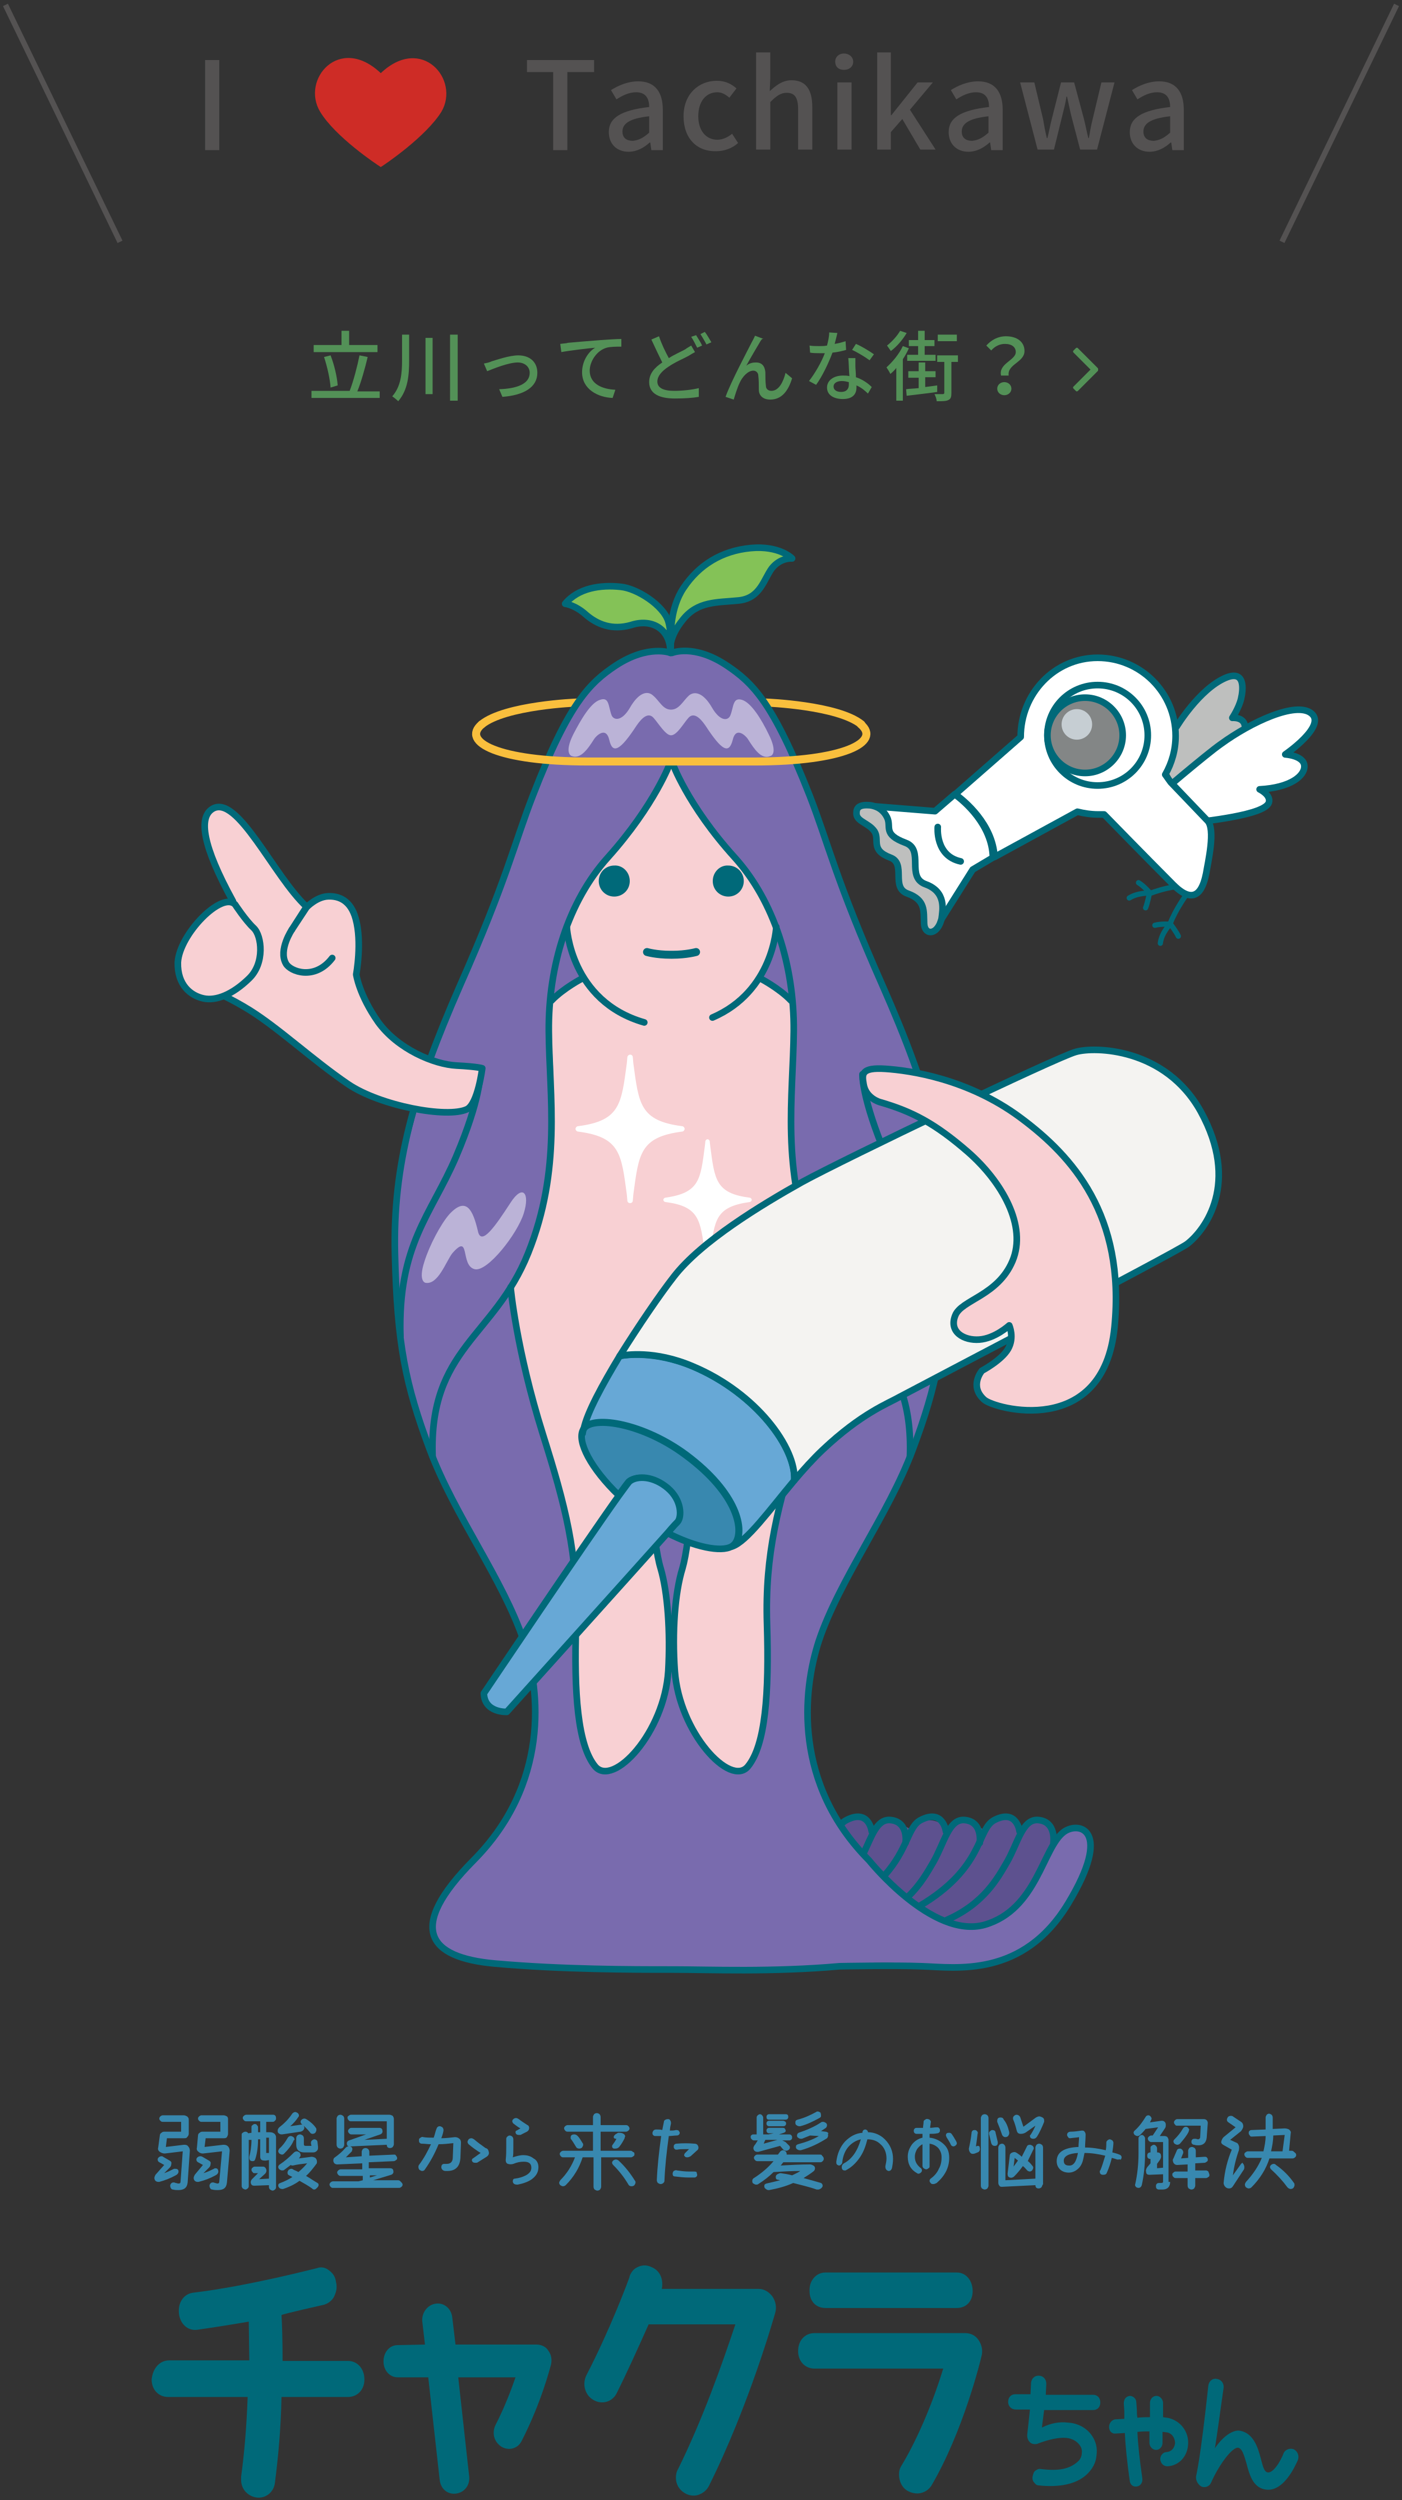 <?xml version="1.0" encoding="utf-8"?>
<!-- Generator: Adobe Illustrator 22.1.0, SVG Export Plug-In . SVG Version: 6.00 Build 0)  -->
<svg version="1.1" id="レイヤー_1" xmlns="http://www.w3.org/2000/svg" xmlns:xlink="http://www.w3.org/1999/xlink" x="0px"
	 y="0px" viewBox="0 0 257 458" style="enable-background:new 0 0 257 458;" xml:space="preserve">
<rect x="0" y="0" width="257" height="458" fill="#333333" stroke="none"/>
<style type="text/css">
	.st0{fill:#3888AF;}
	.st1{fill:#006979;}
	.st2{fill:#5D518F;}
	.st3{fill:#796BAE;}
	.st4{fill:#F8D0D3;}
	.st5{fill:#84C257;}
	.st6{fill:#FFFFFF;}
	.st7{fill:#BBB3D7;}
	.st8{fill:none;stroke:#F9BF3D;stroke-width:1.469;stroke-linecap:round;stroke-linejoin:round;stroke-miterlimit:10;}
	.st9{fill:none;stroke:#006979;stroke-width:1.212;stroke-linecap:round;stroke-linejoin:round;stroke-miterlimit:10;}
	.st10{fill:#006979;stroke:#006979;stroke-width:0.485;stroke-linecap:round;stroke-linejoin:round;stroke-miterlimit:10;}
	.st11{fill:none;stroke:#006979;stroke-width:1.454;stroke-linecap:round;stroke-linejoin:round;stroke-miterlimit:10;}
	.st12{fill:#3888AF;stroke:#006979;stroke-width:1.212;stroke-linecap:round;stroke-linejoin:round;stroke-miterlimit:10;}
	.st13{fill:#67A8D6;stroke:#006979;stroke-width:1.212;stroke-linecap:round;stroke-linejoin:round;stroke-miterlimit:10;}
	.st14{fill:#F4F3F1;stroke:#006979;stroke-width:1.212;stroke-linecap:round;stroke-linejoin:round;stroke-miterlimit:10;}
	.st15{fill:#F8D0D3;stroke:#006979;stroke-width:1.212;stroke-linecap:round;stroke-linejoin:round;stroke-miterlimit:10;}
	.st16{fill:#BEBFBE;}
	.st17{fill:#FFFFFF;stroke:#006979;stroke-width:1.21;stroke-linecap:round;stroke-linejoin:round;stroke-miterlimit:10;}
	.st18{fill:none;stroke:#006979;stroke-width:1.21;stroke-linecap:round;stroke-linejoin:round;stroke-miterlimit:10;}
	.st19{fill:none;stroke:#006979;stroke-width:0.959;stroke-linecap:round;stroke-linejoin:round;stroke-miterlimit:10;}
	.st20{fill:#BEBFBE;stroke:#006979;stroke-width:1.21;stroke-linecap:round;stroke-linejoin:round;stroke-miterlimit:10;}
	.st21{fill:#838686;stroke:#006979;stroke-width:1.21;stroke-linecap:round;stroke-linejoin:round;stroke-miterlimit:10;}
	.st22{fill:#C6CED3;}
	.st23{fill:#545252;}
	.st24{fill:none;stroke:#545252;stroke-miterlimit:10;}
	.st25{fill:#CE2C26;}
	.st26{fill:#539157;}
</style>
<g>
	<g>
		<path class="st0" d="M32.7,397.6c0.1,0.4-0.1,0.7-0.5,0.9c-0.9,0.5-1.9,0.9-3,1.2c-0.1,0-0.1,0-0.2,0c-0.2,0-0.4-0.1-0.5-0.2
			c-0.1-0.1-0.2-0.3-0.2-0.5c0-0.2,0.1-0.4,0.2-0.6l1.6-1.8l-0.9-0.5c-0.2-0.1-0.3-0.3-0.3-0.5c0-0.2,0.1-0.3,0.2-0.4
			c0.1-0.1,0.3-0.2,0.5-0.2c0.1,0,0.2,0,0.3,0.1l1.2,0.7c0.2,0.1,0.4,0.3,0.3,0.6c0,0.3-0.1,0.5-0.3,0.7l-1,1
			c0.6-0.2,1.2-0.5,1.8-0.8c0.1,0,0.1,0,0.2,0C32.5,397.3,32.6,397.4,32.7,397.6z M34.8,394l-0.4,5.8c-0.1,1-0.7,1.4-1.7,1.4
			c-0.3,0-0.6,0-1-0.1c-0.2,0-0.3-0.1-0.4-0.3c-0.1-0.2-0.1-0.3-0.1-0.5c0.1-0.3,0.3-0.5,0.6-0.5c0.1,0,0.2,0,0.4,0.1
			c0.2,0,0.3,0.1,0.5,0.1c0.3,0,0.4-0.1,0.4-0.4l0.4-5.5l-3.3,0.4c-0.3,0-0.6-0.1-0.9-0.3c-0.3-0.2-0.4-0.5-0.3-0.8l0.3-2.2
			c0-0.2,0.1-0.4,0.3-0.5c0.2-0.2,0.4-0.2,0.6-0.2h3v-1.8h-3.4c-0.2,0-0.3-0.1-0.4-0.2c-0.1-0.1-0.2-0.2-0.2-0.4
			c0-0.2,0.1-0.3,0.2-0.4c0.1-0.1,0.3-0.2,0.4-0.2h3.9c0.2,0,0.4,0.1,0.6,0.2c0.2,0.2,0.3,0.3,0.3,0.6v2.6c0,0.2-0.1,0.4-0.3,0.6
			c-0.1,0.2-0.3,0.2-0.6,0.2h-3.1l-0.2,1.6l3.3-0.4c0.3,0,0.6,0,0.8,0.3C34.7,393.4,34.8,393.7,34.8,394z M40,397.6
			c0.1,0.4-0.1,0.7-0.5,0.9c-0.9,0.5-1.9,0.9-3.1,1.2c-0.1,0-0.1,0-0.2,0c-0.2,0-0.4-0.1-0.5-0.2s-0.2-0.3-0.2-0.5
			c0-0.2,0.1-0.4,0.2-0.6l1.5-1.8l-0.9-0.5c-0.2-0.1-0.3-0.3-0.3-0.5c0-0.2,0.1-0.3,0.2-0.4c0.1-0.1,0.3-0.2,0.5-0.2
			c0.1,0,0.2,0,0.4,0.1l1.2,0.7c0.2,0.1,0.4,0.3,0.3,0.6c0,0.3-0.1,0.5-0.3,0.7l-1,1c0.7-0.2,1.3-0.5,1.9-0.8c0.1,0,0.1-0.1,0.2-0.1
			C39.8,397.2,39.9,397.3,40,397.6z M42.1,394l-0.5,5.8c-0.1,1-0.6,1.4-1.7,1.4c-0.3,0-0.6,0-1-0.1c-0.2,0-0.3-0.1-0.4-0.3
			c-0.1-0.2-0.1-0.3-0.1-0.5c0.1-0.3,0.3-0.5,0.6-0.5c0.1,0,0.2,0,0.4,0.1c0.2,0,0.3,0.1,0.4,0.1c0.3,0,0.4-0.1,0.4-0.4l0.5-5.5
			l-3.5,0.4c-0.3,0-0.6-0.1-0.8-0.3c-0.3-0.2-0.4-0.5-0.3-0.8l0.2-2.2c0-0.2,0.1-0.4,0.3-0.5c0.2-0.2,0.4-0.2,0.6-0.2h3.2v-1.8h-3.5
			c-0.2,0-0.3-0.1-0.4-0.2c-0.1-0.1-0.2-0.2-0.2-0.4c0-0.2,0.1-0.3,0.2-0.4c0.1-0.1,0.3-0.2,0.4-0.2H41c0.2,0,0.4,0.1,0.6,0.2
			c0.2,0.2,0.2,0.3,0.2,0.6v2.6c0,0.2-0.1,0.4-0.2,0.6c-0.2,0.2-0.3,0.2-0.6,0.2h-3.3l-0.2,1.6l3.4-0.4c0.3,0,0.6,0,0.9,0.3
			C42,393.4,42.1,393.7,42.1,394z"/>
		<path class="st0" d="M50.6,388.1c0,0.2-0.1,0.3-0.2,0.4c-0.1,0.1-0.2,0.2-0.4,0.2h-1.2v1.9l0.5,0c0.3,0,0.6,0,0.9,0.2
			c0.2,0.1,0.4,0.4,0.4,0.7v9.2c0,0.2-0.1,0.3-0.2,0.4c-0.1,0.1-0.3,0.2-0.4,0.2c-0.2,0-0.3-0.1-0.5-0.2c-0.1-0.1-0.2-0.3-0.2-0.4
			v-0.4l-2.7,0.1c-0.3,0-0.5-0.1-0.6-0.4c-0.1-0.3,0-0.6,0.2-0.8l1.1-1.1h-0.6c-0.2,0-0.3,0-0.4-0.2c-0.1-0.1-0.2-0.2-0.2-0.4
			c0-0.1,0-0.3,0.2-0.4c0.1-0.1,0.2-0.2,0.4-0.2h1.5c0.3,0,0.5,0.2,0.6,0.5c0.1,0.3,0,0.6-0.2,0.8l-1.1,1l1.8-0.1v-3.4l-0.6,0.1
			c-0.2,0-0.5,0-0.7-0.1c-0.2-0.1-0.3-0.3-0.3-0.6v-3.2l-0.4,0c0,1.5-0.2,2.7-0.5,3.6c-0.1,0.3-0.2,0.4-0.5,0.4
			c-0.4,0-0.6-0.2-0.6-0.6c0-0.1,0-0.1,0-0.2c0.2-0.8,0.4-1.9,0.4-3.1l-0.5,0v8.5c0,0.2-0.1,0.3-0.2,0.4c-0.1,0.1-0.3,0.2-0.4,0.2
			c-0.2,0-0.3-0.1-0.5-0.2c-0.1-0.1-0.2-0.3-0.2-0.4v-9.4c0-0.2,0-0.3,0.2-0.4c0.1-0.1,0.3-0.2,0.5-0.2c0.2,0,0.4,0.1,0.5,0.3
			l0.6-0.1v-1c0-0.2,0-0.3,0.2-0.4c0.1-0.1,0.2-0.2,0.4-0.2c0.1,0,0.3,0,0.4,0.2c0.1,0.1,0.2,0.2,0.2,0.4v0.9l0.4,0v-2h-2.6
			c-0.2,0-0.3-0.1-0.4-0.2c-0.1-0.1-0.2-0.3-0.2-0.4c0-0.2,0.1-0.3,0.2-0.4c0.1-0.1,0.3-0.2,0.4-0.2h5c0.2,0,0.3,0.1,0.4,0.2
			C50.6,387.8,50.6,387.9,50.6,388.1z M49.3,394.4v-2.8l-0.5,0v2.8L49.3,394.4z M55.8,389.8c-0.1,0.4-0.3,0.6-0.7,0.7l-3.4,0.5
			c-0.2,0-0.4,0-0.6-0.2c-0.2-0.1-0.2-0.3-0.2-0.5c0-0.2,0.1-0.4,0.3-0.6c0.9-0.7,1.7-1.5,2.3-2.4c0.1-0.2,0.4-0.4,0.6-0.4
			c0.2,0,0.3,0.1,0.5,0.2c0.1,0.1,0.2,0.3,0.2,0.4c0,0.1,0,0.2-0.1,0.3c-0.4,0.6-0.9,1.2-1.5,1.7l2.1-0.3c0.2,0,0.3,0,0.4,0.1
			C55.7,389.6,55.8,389.7,55.8,389.8z M57.6,401.1c-0.2,0-0.3-0.1-0.4-0.2c-0.7-0.5-1.4-0.9-2.3-1.4c-0.8,0.6-1.8,1.1-3,1.5
			c-0.1,0-0.2,0-0.2,0c-0.2,0-0.4-0.1-0.5-0.2c-0.1-0.1-0.2-0.3-0.2-0.4c0-0.3,0.1-0.4,0.4-0.5c0.8-0.3,1.6-0.7,2.2-1.1
			c-0.2-0.1-0.4-0.2-0.6-0.3c-0.2-0.1-0.3-0.2-0.3-0.5c0-0.2,0.1-0.3,0.2-0.5c0.2-0.1,0.3-0.2,0.5-0.2c0.1,0,0.2,0,0.3,0.1
			c0.3,0.2,0.7,0.3,1,0.5c0.6-0.5,1.1-1,1.6-1.6c-0.9,0.1-1.8,0.2-2.6,0.4c-0.2,0-0.3,0-0.4-0.1c-0.4,0.3-0.8,0.6-1.2,0.9
			c-0.1,0.1-0.2,0.1-0.4,0.1c-0.2,0-0.3-0.1-0.5-0.2c-0.1-0.1-0.2-0.3-0.2-0.4c0-0.2,0.1-0.4,0.3-0.5c0.9-0.6,1.7-1.3,2.5-2.1
			c0.2-0.2,0.4-0.3,0.6-0.3c0.2,0,0.3,0.1,0.5,0.2c0.1,0.1,0.2,0.3,0.2,0.5c0,0.2-0.1,0.3-0.3,0.6c0.7-0.1,1.5-0.2,2.3-0.3
			c0.3,0,0.5,0.1,0.7,0.2c0.2,0.2,0.3,0.4,0.3,0.7c0,0.2,0,0.3-0.1,0.4c-0.6,0.8-1.2,1.6-1.9,2.2c0.7,0.4,1.4,0.9,2.1,1.3
			c0.2,0.1,0.2,0.3,0.2,0.4s-0.1,0.3-0.2,0.4C57.9,401,57.8,401.1,57.6,401.1z M53.8,392.2c-0.4,0.9-1,1.6-1.7,2.3
			c-0.1,0.1-0.2,0.2-0.4,0.2c-0.2,0-0.3-0.1-0.5-0.2c-0.1-0.1-0.2-0.3-0.2-0.4c0-0.2,0.1-0.3,0.2-0.5c0.6-0.5,1.1-1.2,1.5-1.9
			c0.1-0.2,0.3-0.4,0.6-0.4c0.2,0,0.3,0.1,0.5,0.2c0.1,0.1,0.2,0.3,0.2,0.5C53.9,392,53.8,392.1,53.8,392.2z M58.3,393.3
			c0,0.3,0,0.5-0.2,0.7c-0.2,0.2-0.4,0.3-0.7,0.3h-1.6c-1,0-1.5-0.5-1.5-1.4v-1.2c0-0.2,0.1-0.4,0.2-0.5c0.1-0.1,0.3-0.2,0.5-0.2
			c0.2,0,0.3,0.1,0.5,0.2c0.1,0.1,0.2,0.3,0.2,0.5v1.1c0,0.2,0.1,0.3,0.3,0.3h1.1l-0.1-0.4c0-0.1,0-0.1,0-0.2c0-0.2,0.1-0.3,0.2-0.4
			c0.1-0.1,0.3-0.2,0.4-0.2c0.3,0,0.6,0.2,0.6,0.5L58.3,393.3z M57.9,389.8c0.1,0.1,0.1,0.2,0.1,0.4c0,0.2-0.1,0.3-0.2,0.5
			c-0.1,0.1-0.3,0.2-0.5,0.2c-0.2,0-0.4-0.1-0.5-0.3c-0.4-0.5-0.9-1-1.5-1.5c-0.1-0.1-0.2-0.2-0.2-0.4c0-0.2,0.1-0.3,0.2-0.4
			c0.1-0.1,0.3-0.2,0.5-0.2c0.2,0,0.3,0.1,0.5,0.2C56.9,388.7,57.5,389.2,57.9,389.8z"/>
		<path class="st0" d="M73.8,400.2c0,0.2-0.1,0.3-0.2,0.4c-0.1,0.1-0.3,0.2-0.4,0.2H61c-0.2,0-0.3-0.1-0.4-0.2s-0.2-0.3-0.2-0.4
			c0-0.2,0.1-0.3,0.2-0.4c0.1-0.1,0.3-0.2,0.4-0.2h4.7l0.8-0.2v-0.8h-4.1c-0.2,0-0.3-0.1-0.4-0.2c-0.1-0.1-0.2-0.3-0.2-0.4
			c0-0.2,0.1-0.3,0.2-0.4c0.1-0.1,0.3-0.2,0.4-0.2h4v-1.1l-4.6,0.2c-0.2,0-0.4-0.1-0.5-0.2c-0.1-0.1-0.2-0.3-0.2-0.5
			c0-0.3,0.1-0.5,0.3-0.6c0.7-0.5,1.4-1.1,1.9-1.7c0.2-0.2,0.3-0.3,0.6-0.3c-0.2-0.1-0.3-0.2-0.3-0.4c-0.1-0.3,0.1-0.6,0.4-0.7
			l3.1-1.1h-2.7c-0.2,0-0.3-0.1-0.4-0.2c-0.1-0.1-0.2-0.2-0.2-0.4c0-0.2,0.1-0.3,0.2-0.4c0.1-0.1,0.2-0.2,0.4-0.2h5.1
			c0.4,0,0.6,0.2,0.6,0.5c0.1,0.3-0.1,0.6-0.4,0.7l-2.9,1l4.1-0.2v-3.2h-6.6c-0.2,0-0.3-0.1-0.4-0.2c-0.1-0.1-0.2-0.3-0.2-0.4
			c0-0.2,0-0.3,0.2-0.4c0.1-0.1,0.3-0.2,0.4-0.2h7.1c0.2,0,0.4,0.1,0.6,0.2c0.1,0.2,0.2,0.3,0.2,0.6v4.6c0,0.2-0.1,0.3-0.2,0.5
			c-0.1,0.1-0.3,0.2-0.5,0.2c-0.4,0-0.6-0.2-0.6-0.6l-6.7,0.3c0.3,0.1,0.4,0.3,0.4,0.5c0,0.1-0.1,0.3-0.1,0.4
			c-0.4,0.4-0.7,0.7-1.1,1.1l2.9-0.2l0-0.8c0-0.2,0.1-0.3,0.2-0.5c0.1-0.1,0.3-0.2,0.5-0.2c0.2,0,0.4,0.1,0.5,0.2
			c0.1,0.1,0.2,0.3,0.2,0.5v0.7l4.5-0.2c0.2,0,0.3,0,0.4,0.2c0.1,0.1,0.2,0.3,0.2,0.4c0,0.2,0,0.3-0.2,0.4c-0.1,0.1-0.3,0.2-0.4,0.2
			l-4.6,0.2v1.1h3.9c0.4,0,0.6,0.2,0.6,0.5c0.1,0.3-0.1,0.6-0.4,0.7l-3.3,1h4.6c0.2,0,0.3,0.1,0.4,0.2
			C73.7,399.9,73.8,400,73.8,400.2z M63.1,392.9c0,0.2-0.1,0.3-0.2,0.5c-0.1,0.1-0.3,0.2-0.5,0.2c-0.2,0-0.4-0.1-0.5-0.2
			c-0.1-0.1-0.2-0.3-0.2-0.5v-4.8c0-0.2,0.1-0.3,0.2-0.5c0.1-0.1,0.3-0.2,0.5-0.2c0.2,0,0.3,0.1,0.5,0.2c0.1,0.1,0.2,0.3,0.2,0.5
			V392.9z M69.1,398.5h-1.3v0.4L69.1,398.5z"/>
		<path class="st0" d="M84.5,392.5l-0.1,2.8c-0.1,1.6-0.9,2.4-2.4,2.4h-0.3c-0.4,0-0.7-0.2-0.8-0.6c0-0.2,0-0.3,0.1-0.5
			c0.1-0.1,0.2-0.2,0.4-0.2h0.5c0.7,0,1.1-0.4,1.1-1.2l0.1-2.6c-0.9,0.1-1.8,0.2-2.7,0.2c-0.7,1.7-1.5,3.2-2.5,4.6
			c-0.1,0.2-0.3,0.3-0.5,0.3c-0.2,0-0.3-0.1-0.5-0.2c-0.1-0.1-0.2-0.3-0.2-0.5c0-0.1,0-0.3,0.1-0.4c0.9-1.2,1.6-2.5,2.2-3.8
			c-0.6,0-1.1-0.1-1.7-0.1c-0.2,0-0.3-0.1-0.4-0.2c-0.1-0.1-0.1-0.3-0.1-0.5c0-0.2,0.1-0.3,0.3-0.4c0.1-0.1,0.3-0.2,0.5-0.1
			c0.6,0.1,1.3,0.1,1.9,0.1c0.2-0.5,0.3-1.1,0.5-1.6c0.1-0.3,0.3-0.5,0.6-0.5c0.2,0,0.3,0.1,0.5,0.2c0.1,0.1,0.2,0.3,0.2,0.5
			c0,0.2-0.1,0.7-0.4,1.5c0.8,0,1.6-0.1,2.5-0.2c0.3,0,0.6,0.1,0.8,0.3C84.4,391.9,84.5,392.2,84.5,392.5z M89.6,394.2
			c0.1,0.4-0.1,0.7-0.4,0.9l-1.6,1c-0.1,0.1-0.3,0.1-0.4,0.1c-0.2,0-0.3,0-0.5-0.1c-0.1-0.1-0.2-0.2-0.2-0.4c0-0.1,0.1-0.3,0.2-0.3
			l1.4-1c-0.8-0.5-1.5-1-2.2-1.6c-0.1-0.1-0.2-0.3-0.2-0.4c0-0.2,0.1-0.3,0.2-0.5c0.1-0.1,0.3-0.2,0.5-0.2c0.2,0,0.3,0.1,0.5,0.2
			c0.7,0.6,1.4,1.1,2.1,1.6C89.4,393.6,89.5,393.8,89.6,394.2z"/>
		<path class="st0" d="M98.7,397c0,0.9-0.4,1.6-1.2,2.2c-0.7,0.5-1.6,0.8-2.6,1c-0.2,0-0.4,0-0.6-0.1c-0.2-0.1-0.3-0.3-0.3-0.5
			c0-0.3,0.1-0.5,0.4-0.5c0.8-0.1,1.4-0.3,2-0.6c0.7-0.4,1-0.8,1-1.4c0-0.8-0.5-1.1-1.4-1.1c-0.6,0-1.2,0.1-1.9,0.4
			c-0.3,0.1-0.7,0.1-1,0c-0.3-0.1-0.4-0.4-0.4-0.7c0.1-0.9,0.1-1.6,0.1-2.3c0-0.5,0-1,0-1.5c0-0.2,0-0.3,0.2-0.5
			c0.1-0.1,0.3-0.2,0.4-0.2c0.2,0,0.4,0.1,0.5,0.2c0.1,0.1,0.2,0.3,0.2,0.5c0,0.5,0,1,0,1.5c0,0.8,0,1.4-0.1,1.8
			c0.6-0.2,1.3-0.4,1.9-0.4c0.8,0,1.4,0.2,1.9,0.6C98.4,395.7,98.7,396.3,98.7,397z M97,389.8c0,0.3-0.1,0.5-0.4,0.7l-1,0.5
			c-0.1,0.1-0.2,0.1-0.4,0.1c-0.2,0-0.3,0-0.5-0.1c-0.1-0.1-0.2-0.2-0.2-0.4c0-0.2,0.1-0.3,0.2-0.3l0.7-0.4
			c-0.4-0.2-0.9-0.6-1.3-0.9c-0.1-0.1-0.2-0.3-0.2-0.4c0-0.2,0.1-0.3,0.2-0.4c0.1-0.1,0.3-0.2,0.5-0.2c0.2,0,0.3,0.1,0.5,0.2
			c0.5,0.4,1,0.7,1.6,1.1C96.8,389.3,97,389.5,97,389.8z"/>
		<path class="st0" d="M116.3,394.6c0,0.2,0,0.3-0.2,0.4c-0.1,0.1-0.3,0.2-0.4,0.2h-5.5v5.4c0,0.2-0.1,0.3-0.2,0.5
			c-0.1,0.1-0.3,0.2-0.5,0.2c-0.2,0-0.3-0.1-0.5-0.2c-0.1-0.1-0.2-0.3-0.2-0.5v-5.4h-2c-0.6,1.9-1.6,3.6-3.1,5.1
			c-0.1,0.1-0.3,0.2-0.5,0.2c-0.2,0-0.3-0.1-0.5-0.2c-0.1-0.1-0.2-0.3-0.2-0.4c0-0.2,0.1-0.3,0.2-0.5c1.2-1.2,2.1-2.6,2.7-4.2h-2.2
			c-0.2,0-0.3-0.1-0.4-0.2c-0.1-0.1-0.2-0.3-0.2-0.4c0-0.2,0.1-0.3,0.2-0.4c0.1-0.1,0.3-0.2,0.4-0.2h5.5v-3.5h-4.7
			c-0.2,0-0.3-0.1-0.4-0.2c-0.1-0.1-0.2-0.3-0.2-0.4c0-0.2,0.1-0.3,0.2-0.4c0.1-0.1,0.3-0.2,0.4-0.2h4.7v-1.5c0-0.2,0.1-0.3,0.2-0.5
			c0.1-0.1,0.3-0.2,0.5-0.2c0.2,0,0.4,0.1,0.5,0.2c0.1,0.1,0.2,0.3,0.2,0.5v1.5h4.7c0.2,0,0.3,0.1,0.4,0.2c0.1,0.1,0.2,0.3,0.2,0.4
			c0,0.2-0.1,0.3-0.2,0.4c-0.1,0.1-0.3,0.2-0.4,0.2h-4.7v3.5h5.5c0.2,0,0.3,0.1,0.4,0.2C116.3,394.3,116.3,394.4,116.3,394.6z
			 M106.8,392.6c0.1,0.1,0.1,0.2,0.1,0.3c0,0.2-0.1,0.3-0.2,0.5c-0.1,0.1-0.3,0.2-0.5,0.2c-0.3,0-0.5-0.1-0.6-0.3
			c-0.3-0.5-0.6-1-0.9-1.4c-0.1-0.1-0.1-0.2-0.1-0.3c0-0.4,0.2-0.6,0.7-0.6c0.2,0,0.4,0.1,0.6,0.3
			C106.2,391.6,106.5,392.1,106.8,392.6z M114.5,391.7c-0.3,0.6-0.6,1.1-1,1.6c-0.2,0.2-0.4,0.3-0.7,0.3c-0.1,0-0.2,0-0.3,0
			c-0.2-0.1-0.3-0.2-0.3-0.4c0-0.1,0-0.2,0.1-0.3c0.3-0.4,0.5-0.7,0.7-1.1l-0.1,0c-0.2,0-0.4-0.1-0.4-0.3c0-0.2,0.1-0.3,0.3-0.5
			c0.2-0.1,0.3-0.2,0.5-0.3h0c0.4,0,0.7,0,1,0.2c0.2,0.1,0.3,0.3,0.3,0.5C114.5,391.5,114.5,391.6,114.5,391.7z M116.4,399.5
			c0.1,0.1,0.1,0.2,0.1,0.3c0,0.2-0.1,0.3-0.2,0.5c-0.1,0.1-0.3,0.2-0.5,0.2c-0.3,0-0.5-0.1-0.6-0.3c-0.7-1.2-1.6-2.4-2.8-3.6
			c-0.1-0.1-0.2-0.3-0.2-0.4c0-0.2,0.1-0.3,0.2-0.4c0.1-0.1,0.3-0.2,0.5-0.2c0.2,0,0.4,0.1,0.5,0.2
			C114.6,396.9,115.6,398.2,116.4,399.5z"/>
		<path class="st0" d="M124.6,390.6c0,0.2,0,0.3-0.1,0.4c-0.1,0.1-0.2,0.2-0.4,0.2c-0.5,0-1,0.1-1.5,0.1c-0.4,2.9-0.7,5.6-0.8,8.2
			c0,0.2-0.1,0.3-0.2,0.4c-0.1,0.1-0.3,0.2-0.5,0.2c-0.2,0-0.3-0.1-0.5-0.2c-0.1-0.1-0.2-0.3-0.2-0.5c0.1-2.5,0.4-5.2,0.8-8.1
			c-0.3,0-0.7,0-1.1,0c-0.2,0-0.3-0.1-0.4-0.2c-0.1-0.1-0.1-0.3-0.1-0.4c0.1-0.4,0.3-0.6,0.7-0.6c0.4,0,0.8,0,1.1,0.1
			c0.1-0.5,0.2-1,0.3-1.5c0-0.2,0.1-0.3,0.3-0.4c0.2-0.1,0.3-0.1,0.5-0.1c0.2,0,0.3,0.1,0.4,0.3c0.1,0.2,0.1,0.3,0.1,0.5
			c-0.1,0.4-0.2,0.9-0.2,1.3c0.4,0,0.7,0,1.1-0.1c0.2,0,0.3,0,0.5,0.1C124.4,390.3,124.5,390.5,124.6,390.6z M127.8,398.3
			c0,0.2,0,0.3-0.1,0.4c-0.1,0.1-0.2,0.2-0.4,0.2c-0.4,0-0.7,0-1.1,0c-0.8,0-1.7-0.1-2.5-0.2c-0.3,0-0.4-0.2-0.4-0.5
			c0-0.2,0.1-0.4,0.2-0.5c0.2-0.1,0.4-0.2,0.6-0.1c0.7,0.1,1.4,0.2,2.1,0.2c0.3,0,0.7,0,1,0c0.2,0,0.3,0,0.5,0.1
			C127.7,398,127.7,398.1,127.8,398.3z M128,393.2c0.1,0.3,0,0.6-0.3,0.8l-1.1,1c-0.2,0.1-0.4,0.2-0.6,0.2c-0.1,0-0.3,0-0.4-0.1
			c-0.1-0.1-0.2-0.2-0.2-0.3c0-0.1,0.1-0.2,0.1-0.3l0.8-0.8c-0.2,0-0.5,0-0.8,0c-0.5,0-0.9,0-1.4,0.1c-0.2,0-0.3,0-0.4-0.1
			c-0.1-0.1-0.2-0.2-0.2-0.4c0-0.2,0-0.3,0.1-0.4c0.1-0.1,0.2-0.2,0.4-0.2c1.1-0.1,2.2-0.1,3.3,0C127.7,392.7,127.9,392.9,128,393.2
			z"/>
	</g>
	<g>
		<path class="st1" d="M31,432.4c0,0,14.4,0,14.7,0c0-0.3-0.1-6.9-0.1-7.1c-3.5,0.6-6.7,1.1-9.5,1.5c-1.7,0.2-3.1-1.1-3.3-3
			c-0.1-1,0.1-1.9,0.6-2.6c0.5-0.7,1.2-1.1,2-1.2c10.1-1.2,22.6-4.5,22.7-4.5c0.8-0.3,1.6-0.1,2.2,0.4c0.7,0.5,1.2,1.2,1.3,2.2
			c0.1,0.3,0.1,0.6,0.1,0.9c0,0.6-0.2,1.2-0.5,1.8c-0.4,0.7-1.1,1.2-1.8,1.4c0,0-7.6,1.7-7.8,1.9c0.1,1.5,0.2,4.5,0.2,8.4
			c0.3,0,12,0,12,0c1.7,0,3,1.4,3,3.4c0,1.9-1.3,3.2-3,3.2c0,0-11.9,0-12.2,0c-0.1,5.7-0.6,11-1.2,15.7c-0.2,1.8-1.8,3-3.5,2.7
			c-1.6-0.3-2.7-1.6-2.7-3.2c0-0.2,0-0.4,0-0.6c0.6-4.4,1-9.2,1.2-14.6c-0.3,0-14.6,0-14.6,0c-1.7,0-3-1.3-3-3.2
			C28,433.8,29.3,432.4,31,432.4z"/>
		<path class="st1" d="M100.5,430.6c0.6,0.8,0.7,1.7,0.5,2.6c-0.1,0.3-1.7,6.8-5.4,14c-0.7,1.4-2.4,1.8-3.7,1
			c-0.9-0.6-1.4-1.5-1.4-2.5c0-0.5,0.1-1,0.3-1.4c1.7-3.3,2.9-6.5,3.7-8.8c-2.3,0-6.4,0-10.5,0l2,18.1c0.2,1.7-0.9,3-2.4,3.2
			c-1.5,0.2-2.8-0.8-3-2.5l-2.1-18.8c-3.2,0-5.6,0-5.6,0c-1.5,0-2.6-1.3-2.6-2.9c0-1.7,1.1-3,2.6-3l5-0.1l-0.5-4.3
			c-0.1-1.6,1-3,2.5-3.2c1.4-0.2,2.8,0.8,3,2.5l0.6,5h14.9C99.2,429.5,100.1,429.9,100.5,430.6z"/>
		<path class="st1" d="M107.5,435.1c4.4-8.5,7.6-17.1,7.9-18V417c0.3-0.8,0.8-1.4,1.5-1.7c0.8-0.4,1.7-0.4,2.5,0
			c1.3,0.5,2,1.7,2,3.1c0,0.3,0,0.6-0.1,0.9c0.3,0,17.8,0,17.8,0c1,0,1.9,0.6,2.5,1.4c0.6,0.9,0.8,2,0.5,3
			c-0.2,0.7-4.8,17-12.2,31.8c-0.4,0.7-1,1.2-1.8,1.5c-0.8,0.3-1.8,0.2-2.6-0.3c-1-0.6-1.6-1.6-1.6-2.8c0-0.6,0.1-1.1,0.4-1.6
			c4.5-9.1,8.1-19.3,10.5-26.5h-15.9c-2.1,4.7-4,8.9-5.9,12.7c-0.8,1.5-2.7,2.1-4.3,1.1C107.2,438.7,106.7,436.7,107.5,435.1z"/>
		<path class="st1" d="M172.9,433.9c-0.4,0-23.6,0-23.6,0c-1.7,0-3-1.3-3-3.2c0-2,1.3-3.3,3-3.3h27.6c1,0,1.9,0.4,2.5,1.3
			c0.6,0.9,0.8,2,0.5,3c-0.1,0.5-3.3,13.7-9.2,23.7c-0.5,0.7-1.1,1.1-1.9,1.3c-0.8,0.2-1.8,0-2.6-0.5c-0.9-0.6-1.4-1.7-1.4-2.9
			c0-0.6,0.1-1.1,0.5-1.7C168.6,446.1,171.4,438.9,172.9,433.9z M151.3,416.3h24.1c1.7,0,2.9,1.5,2.9,3.4c0,1.9-1.2,3.1-2.9,3.1
			h-24.1c-1.7,0-2.9-1.2-2.9-3.1C148.3,417.8,149.6,416.3,151.3,416.3z"/>
		<g>
			<path class="st1" d="M184.8,440c0-0.9,0.6-1.4,1.3-1.4c0,0,2.7,0,2.8,0c0-0.1,0.1-2,0.1-2c0-0.4,0.2-0.8,0.4-1
				c0.3-0.3,0.6-0.4,1-0.4c0.8,0,1.4,0.6,1.4,1.5c0,0-0.1,1.8-0.1,2c0.1,0,8.7,0,8.7,0c0.7,0,1.3,0.5,1.3,1.4c0,0.8-0.5,1.4-1.3,1.4
				c0,0-8.9,0-9,0c0,0.1-0.4,3-0.4,3.2c1.6-0.8,3.2-1.1,4.8-0.9c1.8,0.1,3.4,1,4.3,2.3c0.8,1.1,1.1,2.4,0.9,3.7
				c-0.1,1.4-0.8,2.6-1.9,3.6c-1.9,1.7-5,2.3-8.7,1.9c-0.3,0-0.6-0.2-0.8-0.5c-0.3-0.3-0.4-0.7-0.3-1.2c0.1-0.4,0.2-0.8,0.5-1
				c0.3-0.2,0.6-0.4,1-0.3c3.3,0.4,5.2,0,6.7-1.3c0.5-0.4,0.8-1,0.8-1.6c0.1-0.6-0.1-1.1-0.4-1.5c-0.5-0.7-1.4-1.2-2.4-1.3
				c-2.1-0.2-4.9,0.9-5.4,1.1c-0.5,0.1-1,0-1.3-0.3c-0.3-0.3-0.5-0.7-0.5-1.2c0-0.1,0-0.1,0-0.2c0,0,0.5-4.5,0.5-4.6
				c-0.1,0-2.6,0-2.6,0C185.4,441.4,184.8,440.8,184.8,440z"/>
			<path class="st1" d="M217.8,447.7c-0.1,2.3-1.7,4-3.8,4.1c-0.7,0-1.2-0.5-1.3-1.2c-0.1-0.7,0.5-1.4,1.1-1.4
				c1.1-0.1,1.5-0.9,1.6-1.6c0-0.7-0.3-1.7-1.4-2c-0.2,0-0.6-0.1-0.9-0.1v2c0,0.7-0.5,1.3-1.2,1.3c-0.6,0-1.2-0.6-1.2-1.3v-2.1
				c-0.7,0-1.4,0-2.2,0.1c0.1,2.3,0.4,5.1,0.9,8.5c0.1,0.7-0.3,1.4-1,1.5c-0.7,0.1-1.2-0.3-1.3-1c-0.5-3.5-0.8-6.4-0.9-8.8l-1.7,0.1
				c-0.6,0.1-1.2-0.4-1.2-1.2c0-0.7,0.5-1.3,1.1-1.4l1.7-0.1c0-0.5,0-0.9,0-1.4l-0.1-1.4c0-0.8,0.4-1.3,1.1-1.4
				c0.6,0,1.2,0.5,1.2,1.2l0.1,1.4c0,0.4,0,0.9,0.1,1.4c0.8-0.1,1.6-0.1,2.3-0.1l0-2.6c0-0.7,0.5-1.3,1.2-1.3c0.6,0,1.2,0.6,1.2,1.3
				l0,2.6c0.5,0.1,0.9,0.1,1.2,0.2C216.5,443.6,217.9,445.5,217.8,447.7z"/>
			<path class="st1" d="M219.3,453.4c0-0.1,0.7-2.5,2.2-16.4c0.1-0.8,0.8-1.4,1.6-1.2c0.7,0.1,1.2,0.7,1.2,1.4l0,0.2l-1,7.1
				c0,0-0.5,3.5-0.6,4c1.4-2.1,3.3-3.5,4.7-3.2c2.4,0.5,3.2,3.1,3.7,5l0.1,0.4c0.3,1.1,0.5,2,1.1,2.2c1,0.3,2.4-1.9,3-3.5
				c0.3-0.7,1.2-1,1.9-0.7c0.7,0.4,1,1.2,0.7,2c-0.3,0.6-2.6,6.2-6.2,5.3c-2.1-0.5-2.7-2.8-3.2-4.7c-0.5-1.7-0.8-2.7-1.5-2.9
				c-1.1-0.2-3.6,3.2-5,6.4c-0.3,0.7-1.1,1-1.8,0.7C219.4,455,219.1,454.1,219.3,453.4z"/>
		</g>
	</g>
	<g>
		<path class="st0" d="M174,395.3c0,1.8-0.8,3.3-2.3,4.6c-0.2,0.1-0.4,0.2-0.6,0.2c-0.2,0-0.4,0-0.5-0.2c-0.1-0.1-0.2-0.2-0.2-0.4
			c0-0.2,0.1-0.3,0.2-0.4c0.7-0.5,1.2-1.1,1.5-1.8c0.4-0.7,0.5-1.4,0.5-2.1s-0.2-1.2-0.6-1.7c-0.4-0.4-0.9-0.7-1.6-0.8
			c0,0.6,0,1.3,0,2c0,0.7,0,1.4,0,2.1c0,0.2,0,0.3-0.2,0.4c-0.1,0.1-0.3,0.2-0.4,0.2c-0.2,0-0.3-0.1-0.5-0.2
			c-0.1-0.1-0.2-0.3-0.2-0.4c0-0.7,0-1.5,0-2.3c0-0.6,0-1.1,0-1.7c-0.4,0.2-0.7,0.5-1,0.9c-0.2,0.4-0.4,0.8-0.4,1.4
			c0,0.9,0.4,1.5,1,2c0.2,0.1,0.3,0.3,0.3,0.5c0,0.2-0.1,0.3-0.2,0.4c-0.1,0.1-0.3,0.2-0.4,0.2c-0.1,0-0.2,0-0.3-0.1
			c-1.1-0.6-1.7-1.6-1.7-3c0-0.9,0.3-1.6,0.8-2.3c0.5-0.6,1.1-1,1.9-1.2c0-0.2,0-0.5,0-0.7c-0.3,0-0.7,0-1.1,0
			c-0.2,0-0.3-0.1-0.4-0.2c-0.1-0.1-0.1-0.3-0.1-0.4c0-0.2,0.1-0.3,0.2-0.4c0.1-0.1,0.3-0.1,0.5-0.1c0.3,0,0.7,0,1,0
			c0-0.4,0.1-0.7,0.1-1.1c0-0.2,0.1-0.3,0.3-0.4c0.1-0.1,0.3-0.2,0.5-0.1c0.2,0,0.3,0.1,0.4,0.2c0.1,0.1,0.2,0.3,0.1,0.5
			c0,0.3-0.1,0.6-0.1,0.9c0.4,0,0.8-0.1,1.2-0.1c0.2,0,0.3,0,0.4,0.1c0.1,0.1,0.2,0.2,0.2,0.4c0,0.2,0,0.3-0.1,0.4
			c-0.1,0.1-0.2,0.2-0.4,0.2c-0.5,0.1-0.9,0.1-1.4,0.1c0,0.2,0,0.4,0,0.7c1,0.1,1.8,0.5,2.5,1.1C173.7,393.4,174,394.2,174,395.3z
			 M175.3,392.3c0,0.1,0.1,0.2,0.1,0.3c0,0.2-0.1,0.3-0.2,0.4c-0.1,0.1-0.3,0.2-0.4,0.2c-0.2,0-0.4-0.1-0.5-0.3
			c-0.2-0.5-0.5-0.9-0.8-1.4c0-0.1-0.1-0.2-0.1-0.3c0-0.4,0.2-0.5,0.6-0.5c0.2,0,0.4,0.1,0.5,0.3C174.8,391.4,175,391.8,175.3,392.3
			z"/>
		<path class="st0" d="M179.6,393.5c0.1,0.4-0.1,0.7-0.4,0.8l-0.5,0.2c-0.3,0.1-0.6,0.1-0.8-0.1c-0.2-0.2-0.3-0.5-0.3-0.8
			c0.2-0.9,0.4-1.9,0.5-2.9c0-0.2,0.1-0.3,0.2-0.4c0.1-0.1,0.3-0.1,0.4-0.1c0.2,0,0.3,0.1,0.4,0.2c0.1,0.1,0.2,0.3,0.1,0.5
			c-0.1,0.9-0.2,1.6-0.3,2.3c0.1,0,0.2-0.1,0.3-0.1C179.5,393.1,179.6,393.2,179.6,393.5z M181.2,400.4c0,0.2-0.1,0.3-0.2,0.5
			c-0.1,0.1-0.3,0.2-0.5,0.2c-0.2,0-0.3-0.1-0.5-0.2c-0.1-0.1-0.2-0.3-0.2-0.5V388c0-0.2,0.1-0.3,0.2-0.5c0.1-0.1,0.3-0.2,0.5-0.2
			c0.2,0,0.4,0.1,0.5,0.2c0.1,0.1,0.2,0.3,0.2,0.5V400.4z M182.9,392.4c0,0.2,0,0.4-0.1,0.5c-0.1,0.2-0.3,0.2-0.5,0.2
			c-0.3,0-0.5-0.2-0.6-0.5l-0.4-1.7c0-0.2,0-0.3,0.1-0.4c0.1-0.1,0.2-0.2,0.4-0.3c0.2,0,0.3,0,0.5,0.1c0.1,0.1,0.2,0.2,0.2,0.4
			L182.9,392.4z M185,390.6c0,0.1,0,0.1,0,0.2c0,0.2-0.1,0.3-0.2,0.5c-0.1,0.1-0.3,0.2-0.5,0.2c-0.3,0-0.5-0.2-0.6-0.4
			c-0.3-0.9-0.6-1.7-0.9-2.4c0-0.1,0-0.1,0-0.2c0-0.4,0.2-0.6,0.6-0.6c0.3,0,0.5,0.1,0.6,0.4C184.5,388.9,184.8,389.7,185,390.6z
			 M191.1,400.2c0,0.2-0.1,0.3-0.2,0.5c-0.1,0.1-0.3,0.2-0.5,0.2c-0.4,0-0.6-0.2-0.6-0.6l-6.1,0.3c-0.2,0-0.4,0-0.5-0.2
			c-0.1-0.1-0.2-0.3-0.2-0.5v-6.5c0-0.2,0.1-0.3,0.2-0.5c0.1-0.1,0.3-0.2,0.5-0.2c0.2,0,0.3,0.1,0.4,0.2c0.1,0.1,0.2,0.3,0.2,0.5v6
			l5.5-0.3v-5.7c0-0.2,0.1-0.3,0.2-0.5c0.1-0.1,0.3-0.2,0.5-0.2c0.2,0,0.3,0.1,0.5,0.2c0.1,0.1,0.2,0.3,0.2,0.5V400.2z M189.2,396.7
			c0.1,0.1,0.2,0.2,0.2,0.4c0,0.2-0.1,0.3-0.2,0.5c-0.1,0.1-0.3,0.2-0.4,0.2c-0.2,0-0.4-0.1-0.5-0.2c-0.3-0.3-0.5-0.6-0.8-0.8
			c-0.5,0.7-1,1.3-1.6,1.9c-0.2,0.2-0.5,0.3-0.8,0.2c-0.3-0.1-0.4-0.3-0.4-0.7l0.4-3.3c0-0.3,0.2-0.5,0.5-0.6
			c0.3-0.1,0.5-0.1,0.8,0.1c0.3,0.2,0.6,0.4,0.9,0.7c0.3-0.6,0.6-1.2,0.9-1.8c0.1-0.3,0.3-0.4,0.6-0.4c0.2,0,0.3,0.1,0.5,0.2
			c0.1,0.1,0.2,0.3,0.2,0.4c0,0.1,0,0.2-0.1,0.3c-0.3,0.7-0.7,1.4-1,2.1C188.5,395.9,188.9,396.3,189.2,396.7z M191.4,388.7
			c-0.4,1-0.8,1.9-1.3,2.7c-0.2,0.3-0.4,0.4-0.7,0.4c-0.4,0-0.6-0.2-0.6-0.5c0-0.1,0-0.2,0.1-0.2c0.4-0.6,0.7-1.2,0.9-1.7l-1.7,1.2
			c-0.3,0.2-0.6,0.3-1,0.3c-0.4,0-0.6-0.2-0.7-0.5c-0.2-0.8-0.4-1.5-0.7-2.2c0-0.1,0-0.1,0-0.2c0-0.2,0.1-0.3,0.2-0.4
			c0.1-0.1,0.3-0.2,0.4-0.2c0.3,0,0.5,0.1,0.7,0.4c0.2,0.6,0.4,1.2,0.6,1.8l2.3-1.7c0.2-0.1,0.4-0.2,0.6-0.2c0.2,0,0.4,0.1,0.6,0.2
			c0.2,0.1,0.3,0.3,0.3,0.5C191.4,388.5,191.4,388.6,191.4,388.7z M186.6,395.8c-0.2-0.2-0.4-0.3-0.6-0.5l-0.2,1.6
			C186.1,396.5,186.3,396.2,186.6,395.8z"/>
		<path class="st0" d="M205,395.6c-0.1,0-0.2,0-0.2,0c-0.3-0.1-0.6-0.2-1-0.3c-0.2,0.9-0.5,1.8-0.9,2.7c-0.1,0.3-0.3,0.4-0.7,0.4
			c-0.4,0-0.6-0.2-0.6-0.6c0-0.1,0-0.2,0.1-0.2c0.3-0.7,0.6-1.7,0.9-2.7c-1.3-0.3-2.5-0.5-3.8-0.5c-0.1,0.5-0.2,1-0.3,1.4
			c-0.2,0.7-0.5,1.2-1,1.6c-0.5,0.4-1,0.6-1.6,0.6c-0.6,0-1.2-0.2-1.6-0.6c-0.4-0.4-0.6-0.9-0.6-1.5c0-1.6,1.3-2.5,4-2.6
			c0-0.6,0.1-1.2,0.1-1.8c-0.4,0.1-1,0.1-1.6,0.2c-0.2,0-0.3,0-0.4-0.2c-0.1-0.1-0.2-0.3-0.2-0.4c0-0.4,0.3-0.6,0.7-0.6
			c0.6,0,1.3-0.1,2-0.2c0.2,0,0.4,0,0.5,0.2c0.1,0.1,0.2,0.3,0.2,0.5c0,0.9-0.1,1.7-0.1,2.4c1.3,0,2.5,0.2,3.8,0.5
			c0.1-0.5,0.1-1,0.1-1.4c0-0.2,0.1-0.3,0.2-0.4c0.1-0.1,0.3-0.2,0.4-0.2c0.2,0,0.3,0.1,0.5,0.2c0.1,0.1,0.2,0.3,0.2,0.4
			c0,0.5-0.1,1.1-0.2,1.8c0.4,0.1,0.8,0.2,1.3,0.4c0.3,0.1,0.4,0.3,0.4,0.5c0,0.2-0.1,0.3-0.2,0.5
			C205.4,395.5,205.2,395.6,205,395.6z M197.6,394.4c-1.7,0.1-2.6,0.6-2.6,1.4c0,0.6,0.3,0.9,0.9,0.9
			C196.8,396.8,197.3,396,197.6,394.4z"/>
		<path class="st0" d="M214.5,399.7c0,0.9-0.5,1.4-1.4,1.4c-0.2,0-0.4,0-0.7,0c-0.2,0-0.3-0.1-0.4-0.2c-0.1-0.1-0.1-0.3-0.1-0.5
			c0-0.2,0.1-0.3,0.2-0.4c0.1-0.1,0.3-0.1,0.4-0.1c0.1,0,0.3,0,0.4,0c0.2,0,0.3-0.1,0.3-0.2v-1.4l-2.5,0.1c-0.3,0-0.6-0.1-0.6-0.5
			c-0.1-0.3,0-0.6,0.2-0.9l0.6-0.7v-0.8c-0.4,0-0.6-0.2-0.6-0.6s0.2-0.6,0.6-0.6v-0.8c0-0.2,0-0.3,0.2-0.4c0.1-0.1,0.3-0.2,0.4-0.2
			c0.2,0,0.3,0.1,0.4,0.2c0.1,0.1,0.2,0.3,0.2,0.4v0.8h0.1c0.3,0,0.6,0.2,0.6,0.5c0.1,0.3,0,0.6-0.2,0.9l-0.5,0.7v0.8l1.1-0.1v-4.7
			h-2.2c-0.1,0-0.3-0.1-0.4-0.2c-0.1-0.1-0.2-0.3-0.2-0.4c0-0.2,0.1-0.3,0.2-0.4c0.1-0.1,0.3-0.2,0.4-0.2h0.3l1-1.5
			c-0.7,0.1-1.5,0.2-2.3,0.3c-0.3,0.4-0.7,0.8-1,1.1c-0.1,0.1-0.3,0.2-0.5,0.2c-0.2,0-0.3-0.1-0.5-0.2c-0.1-0.1-0.2-0.3-0.2-0.4
			c0-0.2,0.1-0.3,0.2-0.4c0.9-0.8,1.5-1.7,2-2.5c0.1-0.2,0.3-0.3,0.5-0.3c0.2,0,0.3,0.1,0.4,0.2c0.1,0.1,0.2,0.3,0.2,0.4
			c0,0.1-0.1,0.3-0.3,0.7c0.7-0.1,1.4-0.2,2.1-0.3c0.2,0,0.4,0,0.6,0.2c0.2,0.2,0.2,0.4,0.2,0.6c0,0.2,0,0.3-0.1,0.5l-1,1.5h0.9
			c0.2,0,0.4,0.1,0.5,0.2c0.1,0.2,0.2,0.3,0.2,0.5V399.7z M209.9,394.4c0,2.1-0.2,4.1-0.6,5.9c-0.1,0.3-0.3,0.5-0.6,0.5
			c-0.2,0-0.4-0.1-0.5-0.2c-0.1-0.2-0.2-0.3-0.1-0.5c0.4-1.8,0.6-3.7,0.6-5.6v-2.8c0-0.2,0.1-0.3,0.2-0.4c0.1-0.1,0.3-0.2,0.4-0.2
			c0.2,0,0.3,0.1,0.4,0.2c0.1,0.1,0.2,0.3,0.2,0.4V394.4z M221.7,398.4c0,0.2,0,0.3-0.2,0.4c-0.1,0.1-0.3,0.2-0.4,0.2h-2v1.4
			c0,0.2-0.1,0.3-0.2,0.5c-0.1,0.1-0.3,0.2-0.5,0.2c-0.2,0-0.3-0.1-0.5-0.2c-0.1-0.1-0.2-0.3-0.2-0.5V399h-2.2
			c-0.2,0-0.3-0.1-0.4-0.2c-0.1-0.1-0.2-0.2-0.2-0.4c0-0.2,0-0.3,0.2-0.4c0.1-0.1,0.2-0.2,0.4-0.2h2.2v-1.3l-1.9,0.1
			c-0.3,0-0.5-0.1-0.7-0.4c-0.1-0.3-0.2-0.5,0-0.8l0.6-1.4c0.1-0.3,0.3-0.4,0.6-0.4c0.2,0,0.3,0.1,0.4,0.2c0.1,0.1,0.2,0.3,0.2,0.4
			c0,0.1,0,0.2,0,0.2l-0.4,1l1.3-0.1v-1.3c0-0.2,0.1-0.3,0.2-0.5c0.1-0.1,0.3-0.2,0.5-0.2c0.2,0,0.3,0.1,0.5,0.2
			c0.1,0.1,0.2,0.3,0.2,0.5v1.2l1.6-0.1c0.2,0,0.3,0,0.4,0.1c0.1,0.1,0.2,0.2,0.2,0.4c0,0.2,0,0.3-0.2,0.4c-0.1,0.1-0.3,0.2-0.4,0.2
			l-1.7,0.1v1.3h2c0.1,0,0.3,0.1,0.4,0.2C221.6,398.1,221.7,398.3,221.7,398.4z M217.9,390.5c-0.4,0.8-1,1.5-1.6,2.2
			c-0.1,0.1-0.3,0.2-0.5,0.2c-0.2,0-0.3-0.1-0.5-0.2c-0.1-0.1-0.2-0.3-0.2-0.4c0-0.2,0.1-0.3,0.2-0.4c0.6-0.6,1.1-1.2,1.5-1.9
			c0.1-0.2,0.3-0.4,0.6-0.4c0.2,0,0.3,0.1,0.4,0.2c0.1,0.1,0.2,0.3,0.2,0.4C217.9,390.3,217.9,390.4,217.9,390.5z M221.4,388.9
			l-0.2,2.7c-0.1,0.9-0.6,1.4-1.5,1.4c-0.2,0-0.5,0-0.8-0.1c-0.2,0-0.3-0.1-0.4-0.2c-0.1-0.1-0.1-0.3-0.1-0.4c0-0.2,0.1-0.3,0.2-0.4
			c0.1-0.1,0.3-0.1,0.5-0.1c0.2,0,0.4,0.1,0.5,0.1c0.2,0,0.3-0.1,0.4-0.3l0.1-2.2h-4.3c-0.2,0-0.3,0-0.4-0.2
			c-0.1-0.1-0.2-0.2-0.2-0.4c0-0.2,0.1-0.3,0.2-0.4c0.1-0.1,0.2-0.2,0.4-0.2h4.9c0.2,0,0.4,0.1,0.5,0.2
			C221.3,388.5,221.4,388.7,221.4,388.9z"/>
		<path class="st0" d="M228,396.6c0.1,0.1,0.1,0.3,0.1,0.5c0,0.2-0.1,0.4-0.2,0.5l-1.9,2.9c-0.2,0.3-0.4,0.4-0.7,0.4
			c-0.3,0-0.5-0.1-0.7-0.3c-0.2-0.2-0.3-0.5-0.3-0.7c0.2-2.2,0.7-4.2,1.5-6.1l-1.6-0.9c-0.3-0.2-0.4-0.4-0.3-0.7
			c0.1-0.3,0.2-0.5,0.4-0.7l2.2-1.8l-1.3-0.9c-0.2-0.1-0.3-0.3-0.3-0.5c0-0.2,0.1-0.3,0.2-0.5c0.1-0.1,0.3-0.2,0.5-0.2
			c0.1,0,0.3,0,0.4,0.1l1.5,1c0.3,0.2,0.4,0.5,0.4,0.8c0,0.3-0.2,0.6-0.4,0.9l-2,1.6l1.1,0.5c0.3,0.1,0.4,0.3,0.5,0.6
			c0.1,0.3,0,0.6,0,0.8c-0.5,1.4-0.9,3-1.1,4.6l1.5-2.1c0.1-0.1,0.2-0.2,0.3-0.2C227.8,396.4,228,396.4,228,396.6z M237.6,394.8
			c0,0.2-0.1,0.3-0.2,0.4c-0.1,0.1-0.3,0.2-0.4,0.2h-4.3c-0.6,1.9-1.7,3.7-3.3,5.3c-0.1,0.1-0.3,0.2-0.5,0.2c-0.2,0-0.3-0.1-0.5-0.2
			c-0.1-0.1-0.2-0.3-0.2-0.5c0-0.2,0.1-0.3,0.2-0.5c1.3-1.4,2.3-2.9,2.9-4.4h-2.6c-0.2,0-0.3-0.1-0.4-0.2c-0.1-0.1-0.2-0.3-0.2-0.4
			s0-0.3,0.2-0.4c0.1-0.1,0.3-0.2,0.4-0.2h2.9c0.2-0.9,0.4-1.8,0.4-2.8l-2.5,0.1c-0.2,0-0.3,0-0.4-0.2c-0.1-0.1-0.2-0.3-0.2-0.4
			c0-0.2,0-0.3,0.1-0.4c0.1-0.1,0.2-0.2,0.4-0.2l2.6-0.1v-2.2c0-0.2,0.1-0.3,0.2-0.5c0.1-0.1,0.3-0.2,0.4-0.2c0.2,0,0.3,0.1,0.5,0.2
			c0.1,0.1,0.2,0.3,0.2,0.5v2.1l2.2-0.1c0.3,0,0.6,0.1,0.8,0.2c0.2,0.2,0.4,0.4,0.3,0.7l-0.3,3.2h0.5c0.2,0,0.3,0.1,0.4,0.2
			C237.6,394.5,237.6,394.6,237.6,394.8z M237.2,399.9c0.1,0.1,0.1,0.2,0.1,0.4c0,0.2-0.1,0.3-0.2,0.5c-0.1,0.1-0.3,0.2-0.5,0.2
			c-0.2,0-0.4-0.1-0.6-0.3c-0.8-1.1-1.8-2.2-3-3.3c-0.1-0.1-0.2-0.3-0.2-0.4c0-0.2,0.1-0.3,0.2-0.4c0.1-0.1,0.3-0.2,0.5-0.2
			c0.2,0,0.3,0.1,0.4,0.2C235.2,397.5,236.3,398.6,237.2,399.9z M235.5,391.1l-2.1,0.1c0,1-0.2,2-0.4,2.9h2.1L235.5,391.1z"/>
		<g>
			<path class="st0" d="M145.2,391.5c0,0.2,0,0.3-0.1,0.4c-0.1,0.1-0.2,0.2-0.4,0.2h-1.3c0.2,0.1,0.4,0.2,0.6,0.3l0.6,0.6
				c0.1,0.1,0.2,0.2,0.2,0.4c0,0.2-0.1,0.3-0.2,0.4c-0.1,0.1-0.3,0.2-0.5,0.2c-0.2,0-0.4-0.1-0.5-0.2l-0.6-0.7l-4,1.1
				c-0.1,0-0.1,0-0.2,0c-0.2,0-0.4-0.1-0.5-0.2c-0.1-0.1-0.2-0.3-0.2-0.5c0-0.2,0.1-0.3,0.2-0.5c0.2-0.2,0.4-0.6,0.6-0.9h-0.7
				c-0.2,0-0.3-0.1-0.4-0.2c-0.1-0.1-0.2-0.2-0.2-0.4c0-0.1,0-0.3,0.2-0.4c0.1-0.1,0.2-0.1,0.4-0.1h0.5v-3.1c0-0.2,0.1-0.3,0.2-0.4
				c0.1-0.1,0.3-0.2,0.4-0.2c0.2,0,0.3,0.1,0.4,0.2c0.1,0.1,0.2,0.3,0.2,0.4v3.1h1l0.9-0.2H141c-0.3,0-0.5-0.2-0.5-0.5
				c0-0.3,0.2-0.5,0.5-0.5h2.5c0.3,0,0.4,0.1,0.5,0.4c0.1,0.3-0.1,0.4-0.3,0.5l-0.9,0.3h1.8c0.1,0,0.3,0,0.4,0.1
				C145.1,391.2,145.2,391.3,145.2,391.5z M151,395.5c0,0.2-0.1,0.3-0.2,0.4c-0.1,0.1-0.2,0.2-0.4,0.2h-6.8
				c-0.2,0.2-0.3,0.4-0.5,0.6c1.8-0.1,3.6-0.2,5.4-0.2c0.2,0,0.4,0.1,0.6,0.2c0.2,0.1,0.3,0.3,0.3,0.5c0,0.2-0.1,0.4-0.2,0.5
				c-0.6,0.5-1.3,0.9-1.9,1.3c1.1,0.3,2.2,0.6,3.2,0.9c0.2,0.1,0.3,0.3,0.3,0.5c0,0.2-0.1,0.3-0.3,0.5c-0.2,0.1-0.3,0.2-0.5,0.2
				c-0.1,0-0.2,0-0.3,0c-1.4-0.5-2.8-0.8-4.3-1.2c-1.3,0.6-2.8,1-4.4,1.3c-0.2,0-0.4,0-0.6-0.2c-0.2-0.1-0.3-0.3-0.3-0.5
				c0-0.3,0.1-0.4,0.4-0.5c0.9-0.2,1.7-0.4,2.5-0.6l-0.4-0.1c-0.3,0-0.4-0.2-0.4-0.5c0-0.2,0.1-0.4,0.3-0.5c0.2-0.1,0.4-0.2,0.6-0.2
				c0.7,0.1,1.4,0.2,2.1,0.4c0.6-0.3,1.1-0.5,1.5-0.8c-1.6,0-3.2,0.1-4.9,0.2c-0.8,0.8-1.7,1.5-2.8,2.2c-0.1,0.1-0.3,0.1-0.4,0.1
				c-0.2,0-0.3-0.1-0.5-0.2c-0.2-0.1-0.2-0.3-0.2-0.5c0-0.2,0.1-0.4,0.3-0.5c1.4-0.9,2.6-1.9,3.6-3.1h-3c-0.2,0-0.3-0.1-0.4-0.2
				c-0.1-0.1-0.2-0.3-0.2-0.4c0-0.2,0.1-0.3,0.2-0.4c0.1-0.1,0.2-0.2,0.4-0.2h3.8c0.1-0.1,0.2-0.3,0.3-0.4c0.1-0.2,0.4-0.4,0.6-0.4
				c0.2,0,0.3,0.1,0.5,0.2c0.1,0.1,0.2,0.3,0.2,0.4c0,0.1,0,0.1,0,0.2h6.1c0.2,0,0.3,0,0.4,0.2C151,395.2,151,395.3,151,395.5z
				 M142.5,392h-2.2c-0.1,0.2-0.2,0.4-0.3,0.7L142.5,392z M144.5,387.8c0,0.3-0.2,0.5-0.5,0.5h-3c-0.4,0-0.5-0.2-0.5-0.5
				c0-0.3,0.2-0.5,0.5-0.5h3C144.4,387.3,144.5,387.5,144.5,387.8z M144.1,389c0,0.3-0.2,0.5-0.5,0.5H141c-0.3,0-0.5-0.2-0.5-0.5
				c0-0.3,0.2-0.5,0.5-0.5h2.6C143.9,388.6,144.1,388.7,144.1,389z M150.5,387.6c0,0.2-0.1,0.3-0.3,0.4c-1.1,0.6-2.3,1.2-3.5,1.5
				c-0.1,0-0.1,0-0.2,0c-0.2,0-0.4-0.1-0.5-0.2c-0.2-0.1-0.2-0.3-0.2-0.5c0-0.3,0.1-0.4,0.4-0.5c1.2-0.3,2.3-0.8,3.4-1.4
				c0.1-0.1,0.2-0.1,0.3-0.1c0.2,0,0.3,0.1,0.5,0.2C150.5,387.3,150.5,387.5,150.5,387.6z M151.8,391.2c0,0.2-0.1,0.4-0.2,0.5
				c-1.4,0.9-3,1.7-4.8,2.2c-0.1,0-0.2,0-0.2,0c-0.2,0-0.4-0.1-0.5-0.2c-0.2-0.1-0.2-0.3-0.2-0.4c0-0.3,0.1-0.4,0.4-0.5
				c1.5-0.4,2.8-0.9,3.8-1.5l-1.6-0.1c-0.5,0.2-1,0.4-1.5,0.6c-0.1,0-0.1,0-0.2,0c-0.2,0-0.4-0.1-0.5-0.2c-0.2-0.1-0.2-0.3-0.2-0.4
				c0-0.2,0.1-0.4,0.3-0.5c1.5-0.5,2.9-1.1,4.1-1.9c0.1-0.1,0.2-0.1,0.4-0.1c0.2,0,0.3,0.1,0.5,0.2c0.1,0.1,0.2,0.2,0.2,0.4
				c0,0.2-0.1,0.4-0.2,0.5c-0.3,0.2-0.6,0.4-0.9,0.6l0.8,0.1c0.2,0,0.4,0.1,0.6,0.3C151.7,390.8,151.8,391,151.8,391.2z"/>
			<path class="st0" d="M163.7,395.5c0,0.6-0.1,1.2-0.2,1.7c-0.1,0.3-0.3,0.5-0.6,0.5c-0.1,0-0.3-0.1-0.4-0.2
				c-0.1-0.1-0.2-0.3-0.2-0.5c0-0.1,0-0.1,0-0.2c0.1-0.5,0.2-0.9,0.2-1.4c0-1.1-0.4-2-1.1-2.6c-0.6-0.6-1.4-0.9-2.4-0.9
				c-0.3,1.2-0.7,2.3-1.3,3.2c-0.8,1.2-1.7,2-2.7,2.5c0,0-0.1,0-0.2,0c-0.3,0-0.5-0.2-0.5-0.6c0-0.3,0.1-0.5,0.4-0.7
				c1.5-0.8,2.5-2.3,3.1-4.4c-0.9,0.2-1.7,0.7-2.3,1.4c-0.6,0.7-1,1.7-1.1,2.8c0,0.2-0.1,0.3-0.2,0.4c-0.1,0.1-0.2,0.2-0.4,0.2
				c-0.1,0-0.3-0.1-0.4-0.2c-0.1-0.1-0.1-0.3-0.1-0.5c0.2-1.5,0.7-2.7,1.6-3.7c0.9-0.9,1.9-1.5,3.2-1.6l0-0.1c0-0.2,0.1-0.3,0.2-0.4
				c0.1-0.1,0.3-0.1,0.4-0.1c0.2,0.1,0.4,0.2,0.4,0.5c1.2,0,2.3,0.5,3.1,1.3C163.2,392.9,163.7,394.1,163.7,395.5z"/>
		</g>
	</g>
</g>
<path class="st2" d="M154.3,334.3c0,0,5.3,8.2,12.2,13.5c6.9,5.3,11.5,6.5,18.2,2.7c6.7-3.8,8.4-15.2,8.4-15.2s-2.3-3.7-5.6-0.2
	c0,0-3.4-4.6-7,0.2c0,0-4-2.9-6.5-0.2c0,0-3.8-3.8-6.9,0.1c0,0-2.8-1.7-4.4-1.5c-1.6,0.2-2.4,1.8-2.4,1.8S158.4,331.1,154.3,334.3z"
	/>
<path class="st3" d="M179.2,352.9c0,0,5.8-1.6,8.8-5.8c3-4.2,4.9-11.4,8-12c3.1-0.6,4.4,1.6,2.8,7.6c-1.6,6.1-8.3,12.6-13.9,15.8
	c-5.7,3.1-16.9,1.4-21.1,1.1c-4.2-0.3-13.5,0.8-18,0.8c-4.4,0-21.3,0.1-21.3,0.1L101,360l-12-0.5c0,0-7.5-1.2-9.3-5.1
	c-1.9-3.9,4.3-11.2,9.4-16c5.1-4.8,6.7-11.1,7.9-15.8c1.3-4.7,1.7-14-0.5-20.5c-2.2-6.5-9.3-19.1-12.3-24.9
	c-3-5.8-8.5-17.5-10.1-27.8c-1.5-10.3-1.7-26-1.2-31.3c0.5-5.3,7-26.8,7-26.8s9.3-22.8,11.2-27.6c1.9-4.7,6.6-19,9.2-24.4
	c2.6-5.4,6.1-13.5,12.6-17.4c6.5-3.9,10.2-2.3,10.2-2.3s4.4-1.7,11.5,3.3c7.1,5,7.7,10.4,11.7,17.8c4,7.4,7.4,19.7,7.4,19.7
	l9.4,22.3c0,0,4.9,13.6,6.2,16.6c1.4,2.9,3.3,12.2,4,18.9c0.7,6.7,0.7,17.8-1,28.5c-1.7,10.7-3.1,16.4-10.1,29.5
	c-6.9,13.1-11,17.9-13.2,27.4c-2.2,9.5-1.5,16.1,1.9,25.3c3.4,9.1,8.5,11.7,11.4,15.4c2.9,3.7,10.1,7.5,11.7,8.1
	C175.7,353,179.2,352.9,179.2,352.9z"/>
<path class="st4" d="M105.6,308c0,0-0.2,12.9,4.3,16.4c4.5,3.4,11.3-10.8,11.8-13.2c0.5-2.4,1.4-13.5,0.5-17.3
	c-0.9-3.8-2.2-10.3-2.4-14.6c-0.1-4.2,0.4-13.3,3.2-13.3c2.8,0,3.4,6.6,3.4,11.6c0,5-2.5,13.8-2.5,16.6c0,2.8-2.4,14.2,2.5,21.7
	c4.9,7.5,8.4,10.4,11.5,6.8c3.2-3.6,3.1-22.5,2.8-27.2c-0.3-4.7-0.2-15,4-26.3c4.2-11.3,7.7-32.2,7.7-32.2s-4.7-10.6-6.3-17.4
	c-1.6-6.7-0.9-10.7-1-16.8c-0.1-6.1,0.1-19.9,0.1-19.9l-6-3.8c0,0,2.9-5.3,2.6-9.4c-0.3-4.1-3.8-8.2-6-10.8
	c-2.2-2.7-12.8-15.5-12.8-18.8c0-3.3-2.7,5.9-5.9,10.2c-3.2,4.3-11.9,11.9-13.3,20.1c0,0,2.1,7.4,3.2,8.7c1.1,1.3-4.6,1.4-6.1,4.2
	c-1.5,2.8,0.9,3,0.5,19.7c-0.3,16.7-2.7,21-7.7,33.1c0,0,0.2,10.1,6.1,28c5.9,17.9,5.2,18.9,5.9,29.6c0.7,10.7-0.7,4.8-0.3,13.9"/>
<path class="st5" d="M104.1,110.6c0,0,2.5-3.2,8.2-3.1c5.7,0,10.5,5.7,10.7,7.6c0.2,1.9-2.9-2.1-6-0.9
	C113.9,115.4,111.4,115.5,104.1,110.6z"/>
<path class="st5" d="M123.2,115.3c0,0-0.5-6.6,5.9-11.8c6.4-5.1,15.1-2.9,15.2-1.8c0.1,1.2-1.5,0.5-3.2,3.4c-1.7,2.9-1.2,4-7.2,5
	c-6,1-6.7,0.2-10.1,5.3C120.4,120.6,123.2,115.3,123.2,115.3z"/>
<path class="st6" d="M115.5,220.4c-0.3,0-0.5-0.2-0.5-0.5l-0.1-1.1c-1-7.4-1.2-10.5-8.9-11.5c-0.3,0-0.5-0.3-0.5-0.5
	s0.2-0.5,0.5-0.5c7.7-1,7.9-4.1,8.9-11.5l0.1-1.1c0-0.3,0.3-0.5,0.5-0.5c0.3,0,0.5,0.2,0.5,0.5l0.1,1.1c1,7.4,1.2,10.5,8.9,11.5
	c0.3,0,0.5,0.3,0.5,0.5s-0.2,0.5-0.5,0.5c-7.7,1-7.9,4.1-8.9,11.5l-0.1,1.1C116,220.2,115.8,220.4,115.5,220.4z"/>
<path class="st6" d="M129.7,230.9c-0.2,0-0.4-0.2-0.4-0.4l-0.1-0.9c-0.8-6.1-1-8.6-7.2-9.4c-0.2,0-0.4-0.2-0.4-0.4
	c0-0.2,0.2-0.4,0.4-0.4c6.3-0.9,6.4-3.4,7.2-9.4l0.1-0.9c0-0.2,0.2-0.4,0.4-0.4c0.2,0,0.4,0.2,0.4,0.4l0.1,0.9
	c0.8,6.1,1,8.6,7.2,9.4c0.2,0,0.4,0.2,0.4,0.4c0,0.2-0.2,0.4-0.4,0.4c-6.3,0.9-6.4,3.3-7.2,9.4l-0.1,0.9
	C130.1,230.7,129.9,230.9,129.7,230.9z"/>
<path class="st7" d="M140.9,134.5c-1.3-2.7-3.2-5.8-4.9-6.3c-1.7-0.5-1.5,1.3-2.1,2.8c-0.4,1.1-1.9,1.2-3.4-1.4
	c-1.5-2.6-3.1-3.1-4.2-2.2c-1.1,1-1.8,2.6-3.3,2.6c-1.5,0-2.1-1.6-3.3-2.6c-1.1-1-2.7-0.4-4.2,2.2c-1.5,2.6-3,2.4-3.4,1.4
	c-0.6-1.6-0.4-3.4-2.1-2.8c-1.7,0.5-3.5,3.6-4.9,6.3c-1.8,3.6-0.3,4-0.3,4c1.6,0.6,2.9-1.2,4.1-3.1c0.3-0.5,2.2-2.5,2.8,0.2
	c0.6,2.6,2,1.9,5-2.7c1.1-1.6,2.2-2.4,3.1-1.4c0.9,1,2.2,3.2,3.2,3.2c1.1,0,2.3-2.2,3.2-3.2c0.9-1,2-0.2,3.1,1.4
	c3,4.6,4.3,5.3,5,2.7c0.6-2.7,2.5-0.7,2.8-0.2c1.2,1.9,2.5,3.8,4.1,3.1C141.3,138.5,142.7,138.1,140.9,134.5z"/>
<path class="st7" d="M78,235c0,0-1.4-0.2-0.2-3.9c0.9-2.9,3-6.9,4.6-8.7c3.1-3.3,4.3-0.7,5.2,3.1c0.6,2.9,3.2-0.9,6-5.2
	c2.2-3.4,3.6-1.8,2.4,2c-1.2,3.8-6.7,10.8-9,10.2c-2.7-0.7-0.7-6.8-4.1-2.9C81.7,231.2,80.3,235.4,78,235z"/>
<path class="st8" d="M88.3,132.7c4.3-3.5,17.4-4,17.4-4"/>
<path class="st8" d="M140.5,128.7c0,0,13.1,0.5,17.4,4"/>
<path class="st9" d="M103.9,169.8c0,0,0.6,13.6,14.2,17.5"/>
<path class="st9" d="M106.8,179.2c0,0-3.5,1.8-5.7,4.1"/>
<path class="st9" d="M88,196.8c0,0,0.2,4.3-4.4,15.1c-4.6,10.7-10.7,16.1-10.2,32.9"/>
<path class="st10" d="M115.2,161.4c0,1.5-1.2,2.6-2.6,2.6c-1.5,0-2.6-1.2-2.6-2.6c0-1.5,1.2-2.6,2.6-2.6
	C114,158.7,115.2,159.9,115.2,161.4z"/>
<path class="st9" d="M159.3,340.8c-13.9-14-12.2-31-9.2-40.2c3.8-11.3,12.7-23,17.2-35c4.5-12,6-19.4,6.4-35.8
	c0.4-16.4-3.3-29.7-11.9-49.2c-8.6-19.4-10-26.2-13.4-34.9c-6.7-17-10.4-20.6-15.2-23.8c-6-4-10-2.3-10-2.3h-0.3c0,0-4-1.6-10,2.3
	c-4.8,3.2-8.6,6.8-15.2,23.8c-3.4,8.7-4.8,15.5-13.4,34.9C75.8,200,72,213.4,72.4,229.8c0.4,16.4,1.9,23.8,6.4,35.8
	c4.5,12,13.4,23.7,17.2,35c3.1,9.2,4.7,26.2-9.2,40.2c-12.3,12.4-8.4,17.8,3.9,18.9c12.3,1.1,25.5,1.1,31.9,1.1h0.8
	c6.5,0,18.2,0.5,30.5-0.6c0,0,10-0.2,15.1,0c6.2,0.2,18.5,2.2,26.8-11.5c8.3-13.7,1.9-15.1-0.8-13.1c-3.9,2.9-4.9,14.2-14.5,17
	C170.9,355.3,159.3,340.8,159.3,340.8z"/>
<path class="st9" d="M166.8,266.8c0.7-19.8-11.3-21.8-17.5-37.2c-6.2-15.4-3.9-28.7-3.8-40.7c0.1-12-3.6-23.8-10.8-31.8
	c-8.8-9.7-11.5-17.5-11.5-17.5h-0.3c0,0-2.8,7.8-11.5,17.5c-7.2,8-10.9,19.8-10.8,31.8c0.1,12,2.4,25.3-3.8,40.7
	C90.6,245,78.6,247,79.3,266.8"/>
<path class="st9" d="M152.6,235.8c0,0-1,11.3-5.9,26.9c-4.1,13-6.5,22-6.1,34.8c0.4,12.8-0.3,22.2-3.5,26.1
	c-3.2,3.9-12.6-6.2-13.4-17.5c-0.5-7.1,0-14.3,1.4-18.8c1.3-4.4,3.2-21.5-1.9-21.5H123c-5.1,0-3.3,17-1.9,21.5
	c1.3,4.4,1.8,11.7,1.4,18.8c-0.7,11.3-10.1,21.4-13.4,17.5c-3.2-3.9-3.9-13.3-3.5-26.1c0.4-12.8-2-21.8-6.1-34.8
	c-4.9-15.6-5.9-26.9-5.9-26.9"/>
<path class="st9" d="M142.3,169.8c0,0-0.5,11.8-11.7,16.6"/>
<path class="st9" d="M139.3,179.2c0,0,3.5,1.8,5.7,4.1"/>
<path class="st9" d="M158.1,196.8c0,0-0.2,4.3,4.4,15.1c4.6,10.7,10.7,16.4,10.2,33.1"/>
<path class="st10" d="M130.9,161.4c0,1.5,1.2,2.6,2.6,2.6c1.5,0,2.6-1.2,2.6-2.6c0-1.5-1.2-2.6-2.6-2.6
	C132.1,158.7,130.9,159.9,130.9,161.4z"/>
<path class="st11" d="M127.6,174.4c0,0-1.8,0.5-4.3,0.5h-0.4c-2.6,0-4.3-0.5-4.3-0.5"/>
<path class="st8" d="M157.8,132.7c3.8,3.2-3.1,6.8-19.5,6.8s-15.2,0-15.2,0H123c0,0,1.3,0-15.2,0c-16.5,0-23.3-3.6-19.5-6.8"/>
<path class="st9" d="M122.9,119.6c0,0,0.3-3.5-0.4-5.8c-0.9-2.9-5.7-6-8.7-6.3c-3.7-0.4-7.8,0.2-10.2,3.1c0,0,1.8,0.2,3.8,2
	c2.1,1.8,4.8,2.9,8.3,1.9C119.3,113.3,122.9,115,122.9,119.6z"/>
<path class="st9" d="M123,116.3c0,0-0.2-4.9,2.3-8.6c2.8-4.2,7-6.8,12.3-7.3c5.3-0.5,7.6,1.9,7.6,1.9s-2.1-0.2-3.7,1.8
	c-1.5,2-2.1,5.5-6.1,5.9c-4,0.4-7.5,0.1-10.2,3.5c-2.7,3.3-2.3,5.5-2.3,5.5L123,116.3z"/>
<path class="st9" d="M193.1,337.6c0,0,0.6-4-2.9-4.2c-2.8-0.1-3.6,4.2-5.6,7.7c-1.7,2.9-4.2,7.6-11,10.6"/>
<path class="st9" d="M186.9,335.5c0,0-0.5-4.2-4.6-2.1c-3.3,1.7-1.8,8.7-13.8,15.8"/>
<path class="st9" d="M179.6,337.6c0,0,0.6-4-2.9-4.2c-2.8-0.1-3.6,4.2-5.6,7.7c-1,1.7-2.3,4.1-4.7,6.4"/>
<path class="st9" d="M173.4,335.5c0,0-0.5-4.2-4.6-2.1c-2.4,1.2-2.3,5.3-6.7,10.2"/>
<path class="st9" d="M166,337.6c0,0,0.6-4-2.9-4.2c-2.4-0.1-3.3,3-4.8,6.1"/>
<path class="st9" d="M159.8,335.5c0,0-0.5-4.2-4.6-2.1c-0.4,0.2-0.8,0.5-1.1,0.9"/>
<path class="st12" d="M125.7,266.6c-7.7-5.8-16.9-7.3-18.7-4.9c0,0.1-0.1,0.1-0.1,0.2c0,0.2-0.1,0.5-0.1,0.7c0-0.2,0.1-0.4,0.1-0.7
	c-1.2,2.1,1.4,7.1,6.5,12c1.1-1.5,1.8-2.5,2-2.6c1.3-0.9,4.3-0.8,6.9,1.3c2.6,2.2,2.6,5.3,1.8,6.2c-0.1,0.1-0.8,0.9-1.8,2
	c5,2.6,9.9,3.6,11.8,2.5c-0.2,0.1-0.2,0.1,0,0c0.2-0.1,0.4-0.3,0.6-0.5C136.5,280.5,135.3,273.7,125.7,266.6z"/>
<path class="st13" d="M127,250.3c-7-2.9-12.4-2.1-13.4-1.9c-3.2,5.3-6,10.4-6.6,13.4c0-0.1,0.1-0.1,0.1-0.2c1.8-2.4,11-0.8,18.7,4.9
	c9.5,7.1,10.8,13.9,9,16.3c-0.1,0.2-0.3,0.3-0.6,0.5c2.7-0.9,6.8-6.6,11.4-12.1C146,265.4,138.7,255.3,127,250.3z"/>
<path class="st14" d="M220.1,203.6c-6.5-11.7-19.5-11.9-22.9-10.9c-3.4,0.9-42.6,19.7-50.1,23.8c-7.5,4.2-18.6,10.9-23.6,17.4
	c-2.5,3.2-6.4,8.9-9.9,14.5c1-0.2,6.4-1.1,13.4,1.9c11.7,4.9,19,15,18.6,20.9c1.7-2,3.4-3.9,5.2-5.6c7.1-6.7,12-8.5,14.1-9.7
	c2.2-1.2,50.7-26.5,52.7-28C221,225.3,227.3,216.7,220.1,203.6z"/>
<path class="st13" d="M122.4,272.6c-2.6-2.2-5.5-2.3-6.9-1.3c-0.2,0.1-0.9,1.1-2,2.6c0,0,0,0,0,0c-6.3,8.8-24.8,36.3-24.8,36.3
	c0.1,3.6,4.2,3.4,4.2,3.4s22.8-25.3,29.5-32.8c0,0,0,0,0,0c1-1.2,1.7-1.9,1.8-2C125,277.9,125,274.8,122.4,272.6z"/>
<path class="st15" d="M161.3,201.9c0,0-2.6-0.7-3-3.3c-0.3-1.8-0.5-3.1,4-2.8c4.5,0.3,15.1,1.8,24.7,8.9
	c9.6,7.1,19.3,17.9,17.3,38.4c-2,20.5-22.1,15-23.9,13.3c-2.8-2.5-0.4-5.3-0.4-5.3s3.6-1.9,4.8-4c1.2-2.1,0.2-4.3,0.2-4.3
	s-2.6,2.4-5.5,2.6c-2.8,0.2-5.6-1.4-4.4-4.4c1.1-2.9,7.8-3.6,10.5-10c2.7-6.4-1.9-14.5-8.2-20C171.4,205.8,167.2,203.6,161.3,201.9z
	"/>
<path class="st15" d="M53.5,170.3l2.7-4.2c-6-5.5-12.7-20.8-17.3-17.9c-2.5,1.6-1.8,6.7,3.8,16.9c0,0-10.3,5.6-7.4,12.6
	c1.5,3.8,3.4,3,10.4,7.3c5.6,3.5,11.5,9.1,18.1,13.6c5.9,4,18.2,6.3,21.8,4.6c2-1,2.8-7.5,2.8-7.5s-0.8-0.3-4.7-0.5
	c-4.1-0.2-10.8-3-14.4-8c-3.5-5-4-8.7-4-8.7s1.1-5.9-0.1-10.2c-0.9-3.3-3-4.2-5.1-4.1c-2.1,0.1-3.9,2-3.9,2L53.5,170.3z"/>
<path class="st9" d="M53.5,170.3c0,0-2.5,3.7-1.1,6.2c0.8,1.5,5.3,3.2,8.5-1"/>
<path class="st15" d="M43.1,165.7c0,0,1.9,2.9,3.4,4.3c1.5,1.4,2.1,6.5-0.9,9.3c-3,2.9-6,4.1-8.3,3.6c-2.3-0.5-4.8-2.4-4.7-6.6
	C32.9,171.1,40.7,163.2,43.1,165.7z"/>
<g>
	<path class="st16" d="M215,143l-0.7-1.3c0,0,1.2-2.5,1.4-4.1c0.2-1.6,0.2-4.5,0.2-4.5s4.5-6.1,6.9-7.5c2.4-1.4,4.4-2.2,4.6-0.4
		c0.2,1.8-0.5,4.6-1.5,5.9c0,0,2.1,0.5,2,2.2c0,0-5.2,4-6.6,5.2C219.8,139.7,215.3,144,215,143z"/>
	<path class="st17" d="M211.7,146.2c0,0,9.5-8.1,12.1-9.9c5.5-4,13.8-7.9,16.6-5.6c2.8,2.3-4.8,7.5-4.8,7.5s3.4,0.2,3.5,2.1
		c0.1,1.8-2.5,4-8.2,4.3c0,0,2.1,1,1.7,2.4c-0.7,2.3-11.4,3.4-16.2,4"/>
	<path class="st18" d="M215.7,133.1c0,0,4.1-6.8,8.9-8.9c3.7-1.6,3.3,2.1,2.9,3.8c-0.4,1.7-1.6,3.5-1.6,3.5s2.1-0.2,2.3,1.5"/>
	<path class="st19" d="M217.4,164c0,0-1.9,2.6-2.9,5.2c0,0,1.2,1.6,1.5,2.3"/>
	<path class="st19" d="M211.7,169.5c1.1-0.3,2.8-0.2,2.8-0.2s-1.6,1.6-1.8,3.5"/>
	<path class="st19" d="M215.1,162.5c0,0-1.7,0.2-4.4,1.2c0,0-0.4,1.9-0.7,2.6"/>
	<path class="st19" d="M208.7,161.7c1,0.6,2.1,1.9,2.1,1.9s-2.2-0.1-3.8,0.9"/>
	<path class="st17" d="M221.3,150.3l-6.7-7l-1-1.4c1.2-2.1,1.9-4.5,1.9-7.1c0-7.9-6.4-14.3-14.3-14.3c-7.9,0-14.1,6.6-14.1,14.5
		l-12,10.5c1.7,1.2,6.9,5.5,7.2,11.5l15.2-8.3c1.2,0.3,2.5,0.5,3.8,0.5c0.4,0,0.8,0,1.1,0c0,0,8.2,8.4,12.7,12.9
		c4.5,4.5,5.6-0.2,6-2.1C221.4,158.1,222.9,151.8,221.3,150.3z"/>
	<path class="st17" d="M175,145.5l-3.6,3.1l-11.2-0.9c1,0.3,1.8,1,2.3,2c0.9,1.8-0.9,3.1,3.4,4.7c3.5,1.3,0,6.3,3.7,7.6
		c3.8,1.4,3.1,4.7,2.7,6.4c-0.1,0.3-0.2,0.6-0.3,0.9l6.3-10l3.7-2.2C181.9,151.1,176.7,146.7,175,145.5z"/>
	<path class="st20" d="M169.7,162c-3.7-1.3-0.2-6.3-3.7-7.6c-4.3-1.6-2.5-2.9-3.4-4.7c-0.5-1-1.3-1.7-2.3-2l0,0
		c-0.3-0.1-0.7-0.2-1.1-0.2c-1.7-0.1-2.2,0.5-2.2,1.4c-0.1,1.6,2.2,1.8,3.3,3.4c1,1.6-0.8,3.4,2.9,4.8c3,1.1,0,5.5,3.2,6.6
		c3.3,1.2,2.9,3.2,3,5.5c0.1,2,2,2.1,2.9,0l0,0c0.1-0.3,0.2-0.5,0.3-0.9C172.8,166.7,173.5,163.4,169.7,162z"/>
	<path class="st18" d="M171.9,151.5c0,0-0.5,5.3,4.2,6.3"/>
	<path class="st18" d="M210.4,134.7c0,5.1-4.1,9.2-9.2,9.2c-5.1,0-9.2-4.1-9.2-9.2c0-5.1,4.1-9.2,9.2-9.2
		C206.3,125.5,210.4,129.6,210.4,134.7z"/>
	<path class="st21" d="M205.8,134.7c0,3.8-3.1,6.9-6.9,6.9c-3.8,0-6.9-3.1-6.9-6.9c0-3.8,3.1-6.9,6.9-6.9
		C202.7,127.8,205.8,130.9,205.8,134.7z"/>
	<path class="st22" d="M200.2,132.7c0,1.6-1.3,2.8-2.8,2.8c-1.6,0-2.8-1.3-2.8-2.8c0-1.6,1.3-2.8,2.8-2.8
		C198.9,129.9,200.2,131.1,200.2,132.7z"/>
</g>
<g>
	<path class="st23" d="M37.6,11h2.6v16.5h-2.6V11z"/>
	<path class="st23" d="M101.4,13.2h-4.8V11h12.3v2.2H104v14.3h-2.6V13.2z"/>
	<path class="st23" d="M111.6,24.2c0-2.6,2.2-4,7.4-4.6c0-1.4-0.5-2.7-2.4-2.7c-1.3,0-2.5,0.6-3.6,1.3l-1-1.7c1.3-0.8,3-1.6,5-1.6
		c3.1,0,4.5,2,4.5,5.2v7.4h-2.1l-0.2-1.4h-0.1c-1.1,1-2.4,1.7-3.9,1.7C113.1,27.8,111.6,26.4,111.6,24.2z M119,24.3v-3
		c-3.7,0.4-4.9,1.4-4.9,2.8c0,1.2,0.8,1.7,1.9,1.7C117.1,25.7,118,25.2,119,24.3z"/>
	<path class="st23" d="M125.3,21.3c0-4.1,2.8-6.5,6.1-6.5c1.6,0,2.7,0.6,3.6,1.4l-1.3,1.7c-0.7-0.6-1.4-1-2.2-1
		c-2.1,0-3.5,1.7-3.5,4.4c0,2.6,1.4,4.3,3.5,4.3c1,0,2-0.5,2.7-1.1l1.1,1.7c-1.1,1-2.6,1.5-4,1.5C127.8,27.8,125.3,25.4,125.3,21.3z
		"/>
	<path class="st23" d="M138.6,9.6h2.6v4.7l-0.1,2.4c1.1-1,2.3-2,4-2c2.6,0,3.8,1.7,3.8,4.9v7.8h-2.6V20c0-2.1-0.6-3-2.1-3
		c-1.1,0-1.9,0.6-3,1.7v8.7h-2.6V9.6z"/>
	<path class="st23" d="M153.1,11.3c0-0.9,0.7-1.5,1.6-1.5s1.7,0.6,1.7,1.5c0,0.9-0.7,1.5-1.7,1.5S153.1,12.2,153.1,11.3z
		 M153.5,15.1h2.6v12.3h-2.6V15.1z"/>
	<path class="st23" d="M160.8,9.6h2.5v11.5h0.1l4.8-6h2.8l-4.2,5l4.7,7.3h-2.8l-3.3-5.6l-2.1,2.4v3.2h-2.5V9.6z"/>
	<path class="st23" d="M173.9,24.2c0-2.6,2.2-4,7.4-4.6c0-1.4-0.5-2.7-2.4-2.7c-1.3,0-2.5,0.6-3.6,1.3l-1-1.7c1.3-0.8,3-1.6,5-1.6
		c3.1,0,4.5,2,4.5,5.2v7.4h-2.1l-0.2-1.4h-0.1c-1.1,1-2.4,1.7-3.9,1.7C175.4,27.8,173.9,26.4,173.9,24.2z M181.2,24.3v-3
		c-3.7,0.4-4.9,1.4-4.9,2.8c0,1.2,0.8,1.7,1.9,1.7C179.3,25.7,180.2,25.2,181.2,24.3z"/>
	<path class="st23" d="M187,15.1h2.6l1.6,6.7c0.2,1.2,0.4,2.3,0.7,3.5h0.1c0.3-1.2,0.5-2.3,0.8-3.5l1.7-6.7h2.4l1.8,6.7
		c0.3,1.2,0.5,2.3,0.8,3.5h0.1c0.2-1.2,0.4-2.3,0.7-3.5l1.6-6.7h2.4l-3.2,12.3h-3.1l-1.6-6.1c-0.3-1.2-0.5-2.3-0.8-3.6h-0.1
		c-0.2,1.3-0.5,2.4-0.8,3.6l-1.5,6.1h-3L187,15.1z"/>
	<path class="st23" d="M207.1,24.2c0-2.6,2.2-4,7.4-4.6c0-1.4-0.5-2.7-2.4-2.7c-1.3,0-2.5,0.6-3.6,1.3l-1-1.7c1.3-0.8,3-1.6,5-1.6
		c3.1,0,4.5,2,4.5,5.2v7.4h-2.1l-0.2-1.4h-0.1c-1.1,1-2.4,1.7-3.9,1.7C208.6,27.8,207.1,26.4,207.1,24.2z M214.5,24.3v-3
		c-3.7,0.4-4.9,1.4-4.9,2.8c0,1.2,0.8,1.7,1.9,1.7C212.6,25.7,213.5,25.2,214.5,24.3z"/>
</g>
<line class="st24" x1="22" y1="44.3" x2="1" y2="0.9"/>
<line class="st24" x1="235" y1="44.3" x2="256" y2="0.9"/>
<path class="st25" d="M69.8,13.4c-7.6-7.2-14.7,1.2-11.1,7.1c2.8,4.6,10.3,9.6,11.1,10.1v0h0h0v0c0.8-0.5,8.2-5.5,11.1-10.1
	C84.4,14.6,77.3,6.3,69.8,13.4z"/>
<g>
	<g>
		<path class="st26" d="M69.6,71.6v1.3H57.1v-1.3h7c0.7-1.8,1.4-4.5,1.8-6.5l1.5,0.3c-0.5,2.1-1.2,4.6-1.9,6.3H69.6z M69.2,64.5
			H57.5v-1.3h5.1v-2.6H64v2.6h5.2V64.5z M60.6,71c-0.1-1.5-0.6-3.8-1.2-5.6l1.2-0.3c0.7,1.8,1.2,4,1.3,5.5L60.6,71z"/>
		<path class="st26" d="M75,61.3v4.7c0,2.7-0.2,5.4-2,7.5c-0.3-0.3-0.8-0.7-1.1-0.9c1.6-1.8,1.8-4.2,1.8-6.6v-4.7H75z M79.3,61.9
			v10.3H78V61.9H79.3z M83.9,61.3v12.1h-1.4V61.3H83.9z"/>
		<path class="st26" d="M90.1,66.2c1-0.3,3.3-1.1,4.9-1.1c2.1,0,3.5,1.2,3.5,3.2c0,2.6-2.4,4.1-6.4,4.4l-0.6-1.4
			c3.1-0.1,5.6-0.9,5.6-3c0-1.1-0.9-1.9-2.2-1.9c-1.7,0-4.6,1.2-5.6,1.6l-0.6-1.4C89.2,66.5,89.7,66.4,90.1,66.2z"/>
		<path class="st26" d="M104.1,62.8c1-0.1,3.5-0.3,6-0.5c1.5-0.1,2.9-0.2,3.8-0.2v1.4c-0.8,0-2,0-2.7,0.2c-1.8,0.5-3.1,2.5-3.1,4.2
			c0,2.5,2.4,3.4,4.7,3.5l-0.5,1.5c-2.7-0.1-5.6-1.6-5.6-4.7c0-2.1,1.2-3.8,2.4-4.5c-1.2,0.1-4.6,0.5-6.2,0.8l-0.2-1.5
			C103.4,62.9,103.9,62.9,104.1,62.8z"/>
		<path class="st26" d="M127.4,64.5c-0.4,0.2-0.7,0.4-1.2,0.7c-0.9,0.5-2.4,1.1-3.7,2c-1.2,0.8-2,1.7-2,2.7c0,1.1,1,1.7,3.1,1.7
			c1.5,0,3.3-0.2,4.5-0.5l0,1.6c-1.1,0.2-2.6,0.3-4.4,0.3c-2.7,0-4.7-0.8-4.7-3c0-1.5,0.9-2.6,2.4-3.6c-0.6-1.2-1.3-2.7-2-4.2
			l1.4-0.6c0.5,1.5,1.2,2.9,1.8,4c1.1-0.7,2.3-1.2,3-1.6c0.4-0.3,0.8-0.5,1.1-0.7L127.4,64.5z M127.6,61.4c0.3,0.5,0.9,1.4,1.1,1.9
			l-0.9,0.4c-0.3-0.6-0.7-1.4-1.1-2L127.6,61.4z M129.2,60.8c0.4,0.5,0.9,1.4,1.2,1.9l-0.9,0.4c-0.3-0.6-0.8-1.4-1.1-1.9L129.2,60.8
			z"/>
		<path class="st26" d="M139.4,62.5c-0.6,1-1.9,3.2-2.6,4.5c0.6-0.5,1.2-0.6,1.8-0.6c1,0,1.6,0.6,1.7,1.8c0,0.7,0,1.8,0.1,2.5
			c0,0.6,0.5,0.9,1,0.9c1.4,0,2.2-1.7,2.6-3.3l1.2,1c-0.7,2.3-1.9,3.9-4,3.9c-1.5,0-2.1-0.9-2.1-1.8c0-0.8,0-1.9-0.1-2.6
			c0-0.5-0.4-0.9-0.9-0.9c-1,0-2,1.1-2.5,2.2c-0.4,0.8-0.9,2.4-1.1,3.1l-1.5-0.5c1-2.8,4.1-8.6,4.8-10c0.2-0.4,0.4-0.7,0.6-1.2
			l1.6,0.6C139.7,62,139.6,62.2,139.4,62.5z"/>
		<path class="st26" d="M155.1,64.1c-0.7,0.2-1.5,0.4-2.5,0.5c-0.7,1.9-1.9,4.4-3,5.9l-1.3-0.7c1.1-1.4,2.3-3.5,2.9-5.1
			c-0.3,0-0.7,0-1,0c-0.5,0-1.1,0-1.7-0.1l-0.1-1.3c0.5,0.1,1.2,0.1,1.8,0.1c0.5,0,0.9,0,1.4-0.1c0.2-0.8,0.4-1.6,0.4-2.4l1.5,0.1
			c-0.1,0.5-0.3,1.2-0.5,2c0.7-0.1,1.4-0.3,2-0.5L155.1,64.1z M156.8,65.5c0,0.6,0,1.1,0,1.6c0,0.4,0.1,1.2,0.1,2
			c1.2,0.4,2.2,1.1,2.9,1.8l-0.7,1.2c-0.5-0.5-1.2-1.1-2.1-1.5v0.4c0,1.2-0.7,2.1-2.5,2.1c-1.6,0-2.9-0.7-2.9-2.1
			c0-1.3,1.2-2.2,2.9-2.2c0.4,0,0.8,0,1.2,0.1c-0.1-1.1-0.1-2.4-0.2-3.3H156.8z M155.6,70c-0.4-0.1-0.8-0.2-1.3-0.2
			c-0.9,0-1.5,0.4-1.5,1c0,0.6,0.5,1,1.4,1c1,0,1.4-0.6,1.4-1.3C155.6,70.4,155.6,70.2,155.6,70z M159.4,66
			c-0.8-0.6-2.3-1.5-3.2-1.9l0.7-1.1c1,0.4,2.6,1.4,3.3,1.9L159.4,66z"/>
		<path class="st26" d="M166.6,63.8c-0.3,0.7-0.7,1.4-1.1,2v7.6h-1.2v-6c-0.3,0.4-0.7,0.8-1.1,1.1c-0.1-0.3-0.5-0.9-0.7-1.2
			c1.1-1,2.3-2.4,3-3.9L166.6,63.8z M166.2,61c-0.7,1.2-1.8,2.5-2.9,3.3c-0.2-0.3-0.5-0.7-0.7-1c0.9-0.7,1.9-1.8,2.4-2.7L166.2,61z
			 M171.8,71.8c-2,0.3-4.1,0.5-5.6,0.7l-0.1-1.2c0.6-0.1,1.4-0.1,2.3-0.2v-1.9h-1.9V68h1.9v-1.6h1.2V68h1.9v1.1h-1.9v1.8
			c0.7-0.1,1.5-0.2,2.2-0.3L171.8,71.8z M168.3,63.4h-1.7v-1.1h1.7v-1.7h1.2v1.7h1.8v1.1h-1.8V65h2v1.1h-5.2V65h2V63.4z M175.6,66.3
			h-1.2V72c0,0.7-0.1,1.1-0.6,1.3c-0.4,0.2-1.1,0.2-2.1,0.2c0-0.4-0.2-0.9-0.4-1.3c0.7,0,1.3,0,1.5,0c0.2,0,0.3-0.1,0.3-0.2v-5.7
			h-1.3v-1.2h3.8V66.3z M175.4,62.5h-3.5v-1.2h3.5V62.5z"/>
		<path class="st26" d="M186.2,64.5c0-0.9-0.7-1.5-2-1.5c-0.9,0-1.8,0.4-2.5,1.2l-0.9-0.9c0.9-1,2.1-1.7,3.6-1.7c2,0,3.4,1,3.4,2.7
			c0,2.1-3.2,2.4-2.9,4.5h-1.4C183,66.6,186.2,66,186.2,64.5z M184.1,70c0.7,0,1.3,0.5,1.3,1.2s-0.6,1.2-1.3,1.2s-1.3-0.5-1.3-1.2
			S183.4,70,184.1,70z"/>
		<path class="st26" d="M201.2,68l-3.6,3.6c0,0-0.1,0.1-0.2,0.1s-0.1,0-0.2-0.1l-0.4-0.4c0,0-0.1-0.1-0.1-0.2c0-0.1,0-0.1,0.1-0.2
			l3.1-3.1l-3.1-3.1c0,0-0.1-0.1-0.1-0.2s0-0.1,0.1-0.2l0.4-0.4c0,0,0.1-0.1,0.2-0.1s0.1,0,0.2,0.1l3.6,3.6c0,0,0.1,0.1,0.1,0.2
			S201.3,68,201.2,68z"/>
	</g>
</g>
</svg>
